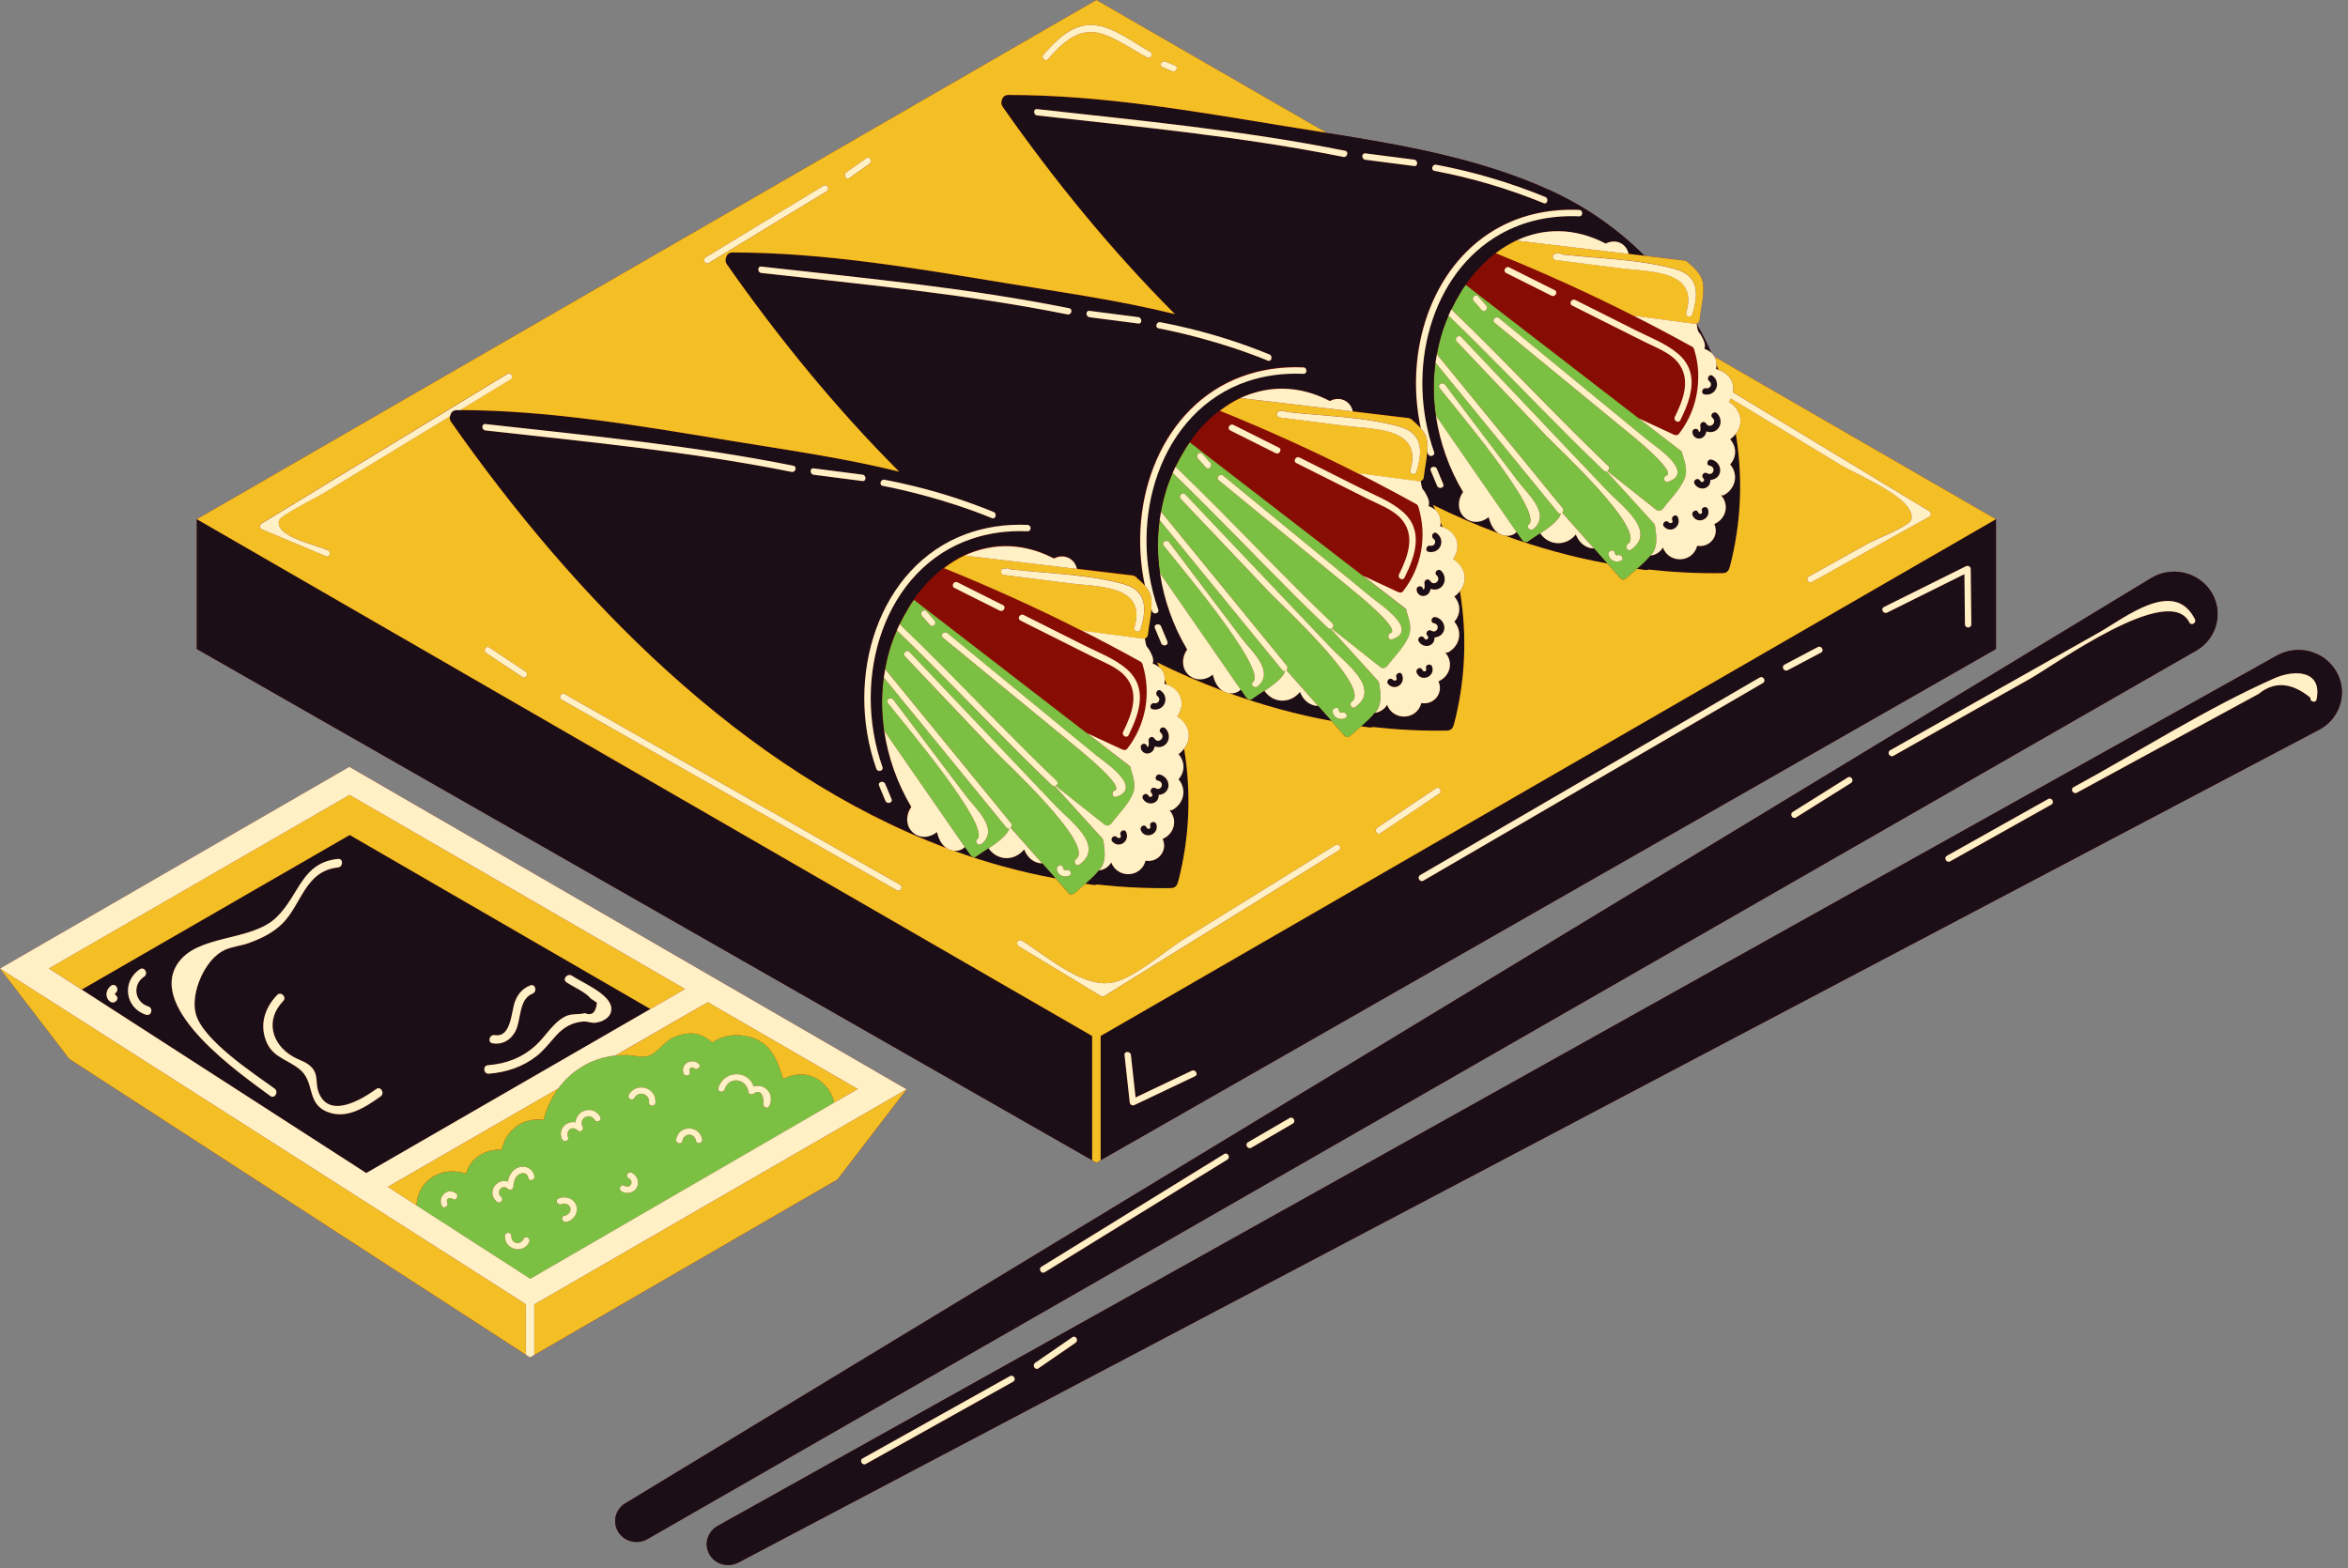 <?xml version="1.0" encoding="UTF-8"?><svg xmlns="http://www.w3.org/2000/svg" xmlns:xlink="http://www.w3.org/1999/xlink" height="329.8" preserveAspectRatio="xMidYMid meet" version="1.0" viewBox="0.0 0.0 493.7 329.8" width="493.7" zoomAndPan="magnify"><rect x="0.0" y="0.0" width="493.7" height="329.8" fill="#808080" stroke="none"/><g id="change1_1"><path d="M461.77,136.85L136.13,323.71c-2.14,1.23-4.9,0.53-6.16-1.56c-1.24-2.06-0.56-4.71,1.51-5.96l320.84-194.61 c4.29-2.6,9.92-1.32,12.59,2.87c2.66,4.19,1.34,9.69-2.95,12.29C461.91,136.77,461.82,136.82,461.77,136.85z M491.22,141.2 c-2.5-4.28-8.09-5.77-12.47-3.32L150.87,320.96c-2.11,1.18-2.89,3.8-1.73,5.91c1.18,2.14,3.91,2.93,6.1,1.78l332.38-175.16 c0.05-0.03,0.14-0.08,0.2-0.11C492.2,150.94,493.72,145.48,491.22,141.2z M190.65,229.11L73.46,161.27L0,203.71l14.57,19.02 l95.99,62.21l0.89,0.58l0.89-0.52l63.73-36.91L190.65,229.11z M230.53,244.53l0.89-0.51L419.68,136.5l0-27.3l-59.15-34.15 c-0.17-0.32-0.41-0.61-0.7-0.86c-0.93-2.07-1.96-4.09-3.09-6.05c-0.01-0.03-0.01-0.06-0.02-0.09c0.32-0.11,0.6-0.38,0.64-0.78 c0.26-2.43,1.05-5.34,0.69-7.78c-0.28-1.9-1.93-3.23-3.28-4.44c-0.15-0.13-0.31-0.19-0.47-0.21c-0.05-0.01-0.09-0.04-0.15-0.05 c-2.79-0.33-5.58-0.66-8.37-1c-5.59-5.59-12.21-10.27-19.7-13.69c-14.89-6.79-31.03-9.57-47.09-12.14L230.53,0L41.39,109.2v27.3 l188.25,107.52L230.53,244.53z" fill="#870D04"/></g><g id="change2_1"><path d="M237.44,161.09c-2.96-2.29-5.93-4.57-8.89-6.86c-11.17-8.62-22.35-17.24-33.52-25.86 c-0.95-0.73-1.9-1.47-2.85-2.2c-0.22,0.31-0.45,0.61-0.66,0.94c-0.16,0.24-0.29,0.49-0.44,0.74c-0.7,1.13-1.33,2.29-1.9,3.47 c3.05,2.92,6.05,5.9,9.03,8.89c7.97,8.04,15.78,16.24,23.97,24.05c0.38,0.37,0.17,0.86-0.19,1.06c3.43,2.72,6.86,5.43,10.28,8.15 c0.01,0.01,0.02,0.01,0.03,0.01c0.09,0.07,0.18,0.11,0.27,0.14c0.02,0.01,0.04,0.02,0.06,0.02c0.11,0.03,0.21,0.03,0.31,0.02 c0.02,0,0.03-0.01,0.05-0.01c0.18-0.03,0.34-0.11,0.48-0.23c0.03-0.03,0.06-0.04,0.09-0.07c0.03-0.03,0.07-0.04,0.09-0.07 c1.47-1.95,3.6-4.02,4.55-6.27c0.73-1.72,0.08-3.61-0.45-5.31C237.75,161.5,237.68,161.28,237.44,161.09z M195.54,131.45 c-0.56-0.63-1.12-1.27-1.69-1.9c-0.57-0.64,0.37-1.6,0.95-0.95c0.56,0.63,1.12,1.27,1.69,1.9 C197.06,131.15,196.12,132.1,195.54,131.45z M234.73,167.59c-0.82,0.28-1.17-1.02-0.36-1.29c2.35-0.8-7.49-8.67-8.22-9.27 c-2.98-2.44-5.95-4.89-8.93-7.33c-0.7-0.57-1.39-1.14-2.09-1.71c-5.63-4.62-11.26-9.24-16.89-13.86c-0.67-0.55,0.29-1.49,0.95-0.95 c6.93,5.69,13.87,11.39,20.8,17.08c3.48,2.86,6.97,5.72,10.45,8.58C232.14,160.22,240.5,165.62,234.73,167.59z M231.99,176.85 c-0.02-0.17-0.07-0.33-0.21-0.49c-3.33-3.66-6.66-7.32-9.98-10.98c-0.19,0.04-0.4,0.01-0.58-0.17c-9.02-8.61-17.57-17.67-26.4-26.47 c-2.06-2.06-4.14-4.11-6.24-6.13c-0.41,0.96-0.8,1.92-1.13,2.9c-0.57,1.71-1,3.46-1.32,5.22c8.81,10.78,17.61,21.56,26.42,32.34 c0.27,0.33,0.17,0.74-0.07,0.98c2.22,2.51,4.44,5.02,6.67,7.53c0.94,1.06,1.87,2.11,2.81,3.17c0.92,1.04,1.84,2.08,2.76,3.12 c0.34,0.39,0.78,0.32,1.09,0.07c0.05-0.03,0.1-0.03,0.14-0.07c0.7-0.65,1.5-1.31,2.28-1.99c1.02-0.88,2.04-1.8,2.83-2.8 c0.16-0.2,0.34-0.38,0.48-0.59c1.09-1.63,0.72-3.7,0.49-5.53C232.03,176.93,232,176.9,231.99,176.85z M209.15,157.96 c-6.29-6.62-12.57-13.25-18.86-19.87c-0.42-0.45-0.06-1.05,0.4-1.13c0.18-0.04,0.38,0.01,0.55,0.19c0.03,0.03,0.06,0.06,0.09,0.1 c10.22,10.77,20.44,21.54,30.66,32.3c2.91,3.06,10.48,8.41,4.95,12.33c-0.71,0.5-1.38-0.66-0.68-1.16 C230.4,177.77,211.33,160.25,209.15,157.96z M224.83,184.17c-1.08,0.46-2.43-0.06-2.6-1.32c-0.04-0.32,0.11-0.57,0.33-0.71 c0.36-0.24,0.89-0.18,0.97,0.35c0.01,0.08,0.04,0.17,0.08,0.26c0.1,0.21,0.29,0.37,0.55,0.26c0.08-0.04,0.17-0.05,0.25-0.05 c0.08,0,0.15,0.01,0.23,0.03C225.16,183.15,225.45,183.91,224.83,184.17z M211.6,174.04c-8.59-10.51-17.17-21.02-25.76-31.53 c-0.5,3.7-0.47,7.47,0.07,11.18c5.65,8.16,11.31,16.32,16.95,24.48c0.39,0.57,0.79,1.13,1.18,1.7c0.07,0.1,0.15,0.16,0.23,0.22 c0.27,0.23,0.65,0.33,0.96,0.11c0.8-0.58,1.72-1.17,2.64-1.77c1.42-0.94,2.84-1.93,3.79-3.15c0.26-0.33,0.43-0.69,0.57-1.06 C212.03,174.3,211.79,174.27,211.6,174.04z M186.69,147.85c-0.52-0.69,0.64-1.36,1.16-0.68c5.1,6.76,10.21,13.52,15.31,20.28 c2.01,2.66,6.99,6.94,3.27,10.04c-0.66,0.55-1.61-0.4-0.95-0.95C208.65,173.89,188.9,150.78,186.69,147.85z M295.44,127.97 c-2.96-2.29-5.93-4.57-8.89-6.86c-11.17-8.62-22.35-17.24-33.52-25.86c-0.95-0.73-1.9-1.47-2.85-2.2c-0.22,0.31-0.45,0.61-0.66,0.94 c-0.16,0.24-0.29,0.49-0.44,0.74c-0.7,1.13-1.33,2.29-1.9,3.47c3.05,2.92,6.05,5.9,9.03,8.89c7.97,8.04,15.78,16.24,23.97,24.05 c0.38,0.37,0.17,0.86-0.19,1.06c3.43,2.72,6.86,5.43,10.28,8.15c0.01,0.01,0.02,0.01,0.03,0.01c0.09,0.07,0.18,0.11,0.27,0.14 c0.02,0.01,0.04,0.02,0.06,0.02c0.11,0.03,0.21,0.03,0.31,0.02c0.02,0,0.03-0.01,0.05-0.01c0.18-0.03,0.34-0.11,0.48-0.23 c0.03-0.03,0.06-0.04,0.09-0.07c0.03-0.03,0.07-0.04,0.09-0.07c1.47-1.95,3.6-4.02,4.55-6.28c0.73-1.72,0.08-3.61-0.45-5.31 C295.76,128.37,295.68,128.15,295.44,127.97z M253.54,98.33c-0.56-0.63-1.12-1.27-1.69-1.9c-0.57-0.64,0.37-1.6,0.95-0.95 c0.56,0.63,1.12,1.27,1.69,1.9C255.06,98.02,254.12,98.97,253.54,98.33z M292.73,134.47c-0.82,0.28-1.17-1.02-0.36-1.29 c2.35-0.8-7.49-8.67-8.22-9.27c-2.98-2.44-5.95-4.89-8.93-7.33c-0.7-0.57-1.39-1.14-2.09-1.72c-5.63-4.62-11.26-9.24-16.89-13.86 c-0.67-0.55,0.29-1.49,0.95-0.95c6.93,5.69,13.87,11.39,20.8,17.08c3.48,2.86,6.97,5.72,10.45,8.58 C290.14,127.1,298.5,132.5,292.73,134.47z M289.99,143.73c-0.02-0.17-0.07-0.33-0.21-0.49c-3.33-3.66-6.66-7.32-9.98-10.98 c-0.19,0.04-0.4,0.01-0.58-0.17c-9.02-8.61-17.57-17.67-26.4-26.47c-2.06-2.06-4.14-4.11-6.24-6.13c-0.41,0.96-0.8,1.92-1.13,2.9 c-0.57,1.71-1,3.46-1.32,5.22c8.81,10.78,17.61,21.56,26.42,32.34c0.27,0.33,0.17,0.74-0.07,0.98c2.22,2.51,4.44,5.02,6.67,7.53 c0.94,1.06,1.87,2.11,2.81,3.17c0.92,1.04,1.84,2.08,2.76,3.12c0.34,0.39,0.78,0.32,1.09,0.07c0.05-0.03,0.1-0.03,0.14-0.07 c0.7-0.65,1.5-1.31,2.28-1.99c1.02-0.88,2.04-1.8,2.83-2.8c0.16-0.2,0.34-0.38,0.48-0.59c1.09-1.63,0.72-3.7,0.49-5.53 C290.03,143.81,290.01,143.77,289.99,143.73z M267.15,124.83c-6.29-6.63-12.57-13.25-18.86-19.87c-0.42-0.45-0.06-1.05,0.4-1.13 c0.18-0.04,0.38,0.01,0.55,0.19c0.03,0.03,0.06,0.06,0.09,0.1c10.22,10.77,20.44,21.54,30.66,32.3c2.91,3.06,10.48,8.41,4.95,12.33 c-0.71,0.5-1.38-0.66-0.68-1.16C288.4,144.65,269.33,127.13,267.15,124.83z M282.83,151.05c-1.08,0.46-2.43-0.06-2.6-1.32 c-0.04-0.32,0.11-0.57,0.33-0.71c0.36-0.24,0.89-0.18,0.97,0.35c0.01,0.08,0.04,0.17,0.08,0.26c0.1,0.21,0.29,0.37,0.55,0.26 c0.08-0.04,0.17-0.05,0.25-0.05c0.08,0,0.15,0.01,0.23,0.03C283.16,150.02,283.45,150.78,282.83,151.05z M269.6,140.92 c-8.59-10.51-17.17-21.02-25.76-31.53c-0.5,3.7-0.47,7.47,0.07,11.18c5.65,8.16,11.31,16.32,16.95,24.48 c0.39,0.57,0.79,1.13,1.18,1.7c0.07,0.1,0.15,0.16,0.23,0.22c0.27,0.23,0.65,0.33,0.96,0.11c0.8-0.58,1.72-1.17,2.64-1.77 c1.42-0.94,2.84-1.93,3.79-3.15c0.26-0.33,0.43-0.69,0.57-1.06C270.03,141.18,269.79,141.15,269.6,140.92z M244.69,114.72 c-0.52-0.69,0.64-1.36,1.16-0.68c5.1,6.76,10.21,13.52,15.31,20.28c2.01,2.66,6.99,6.94,3.27,10.04c-0.66,0.55-1.61-0.4-0.95-0.95 C266.65,140.77,246.9,117.66,244.69,114.72z M327.6,107.79c-8.59-10.51-17.17-21.02-25.76-31.53c-0.5,3.7-0.47,7.47,0.07,11.18 c5.65,8.16,11.31,16.32,16.95,24.48c0.39,0.57,0.79,1.13,1.18,1.7c0.07,0.1,0.15,0.16,0.23,0.22c0.27,0.23,0.65,0.33,0.96,0.11 c0.8-0.58,1.72-1.17,2.64-1.77c1.42-0.94,2.84-1.93,3.79-3.15c0.26-0.33,0.43-0.69,0.57-1.06 C328.03,108.06,327.79,108.03,327.6,107.79z M302.69,81.6c-0.52-0.69,0.64-1.36,1.16-0.68c5.1,6.76,10.21,13.52,15.31,20.28 c2.01,2.66,6.99,6.94,3.27,10.04c-0.66,0.55-1.61-0.4-0.95-0.95C324.65,107.64,304.91,84.53,302.69,81.6z M348,110.6 c-0.02-0.17-0.07-0.33-0.21-0.49c-3.33-3.66-6.66-7.32-9.98-10.98c-0.19,0.04-0.4,0.01-0.58-0.17c-9.02-8.61-17.57-17.67-26.4-26.47 c-2.06-2.06-4.14-4.11-6.24-6.12c-0.41,0.96-0.8,1.92-1.13,2.9c-0.57,1.71-1,3.46-1.33,5.22c8.81,10.78,17.61,21.56,26.42,32.34 c0.27,0.33,0.17,0.74-0.07,0.98c2.22,2.51,4.44,5.02,6.67,7.53c0.94,1.06,1.87,2.11,2.81,3.17c0.92,1.04,1.84,2.08,2.76,3.12 c0.34,0.39,0.78,0.32,1.09,0.07c0.05-0.03,0.1-0.03,0.14-0.07c0.7-0.65,1.5-1.31,2.28-1.99c1.02-0.88,2.04-1.8,2.83-2.8 c0.16-0.2,0.34-0.38,0.48-0.59c1.09-1.63,0.72-3.7,0.49-5.53C348.03,110.68,348.01,110.65,348,110.6z M325.16,91.71 c-6.29-6.63-12.57-13.25-18.86-19.87c-0.42-0.45-0.06-1.05,0.4-1.13c0.18-0.04,0.38,0.01,0.55,0.19c0.03,0.03,0.06,0.06,0.09,0.1 c10.22,10.77,20.44,21.54,30.66,32.3c2.91,3.06,10.48,8.41,4.95,12.33c-0.71,0.5-1.38-0.66-0.68-1.16 C346.4,111.52,327.33,94,325.16,91.71z M340.83,117.93c-1.08,0.46-2.43-0.06-2.6-1.32c-0.04-0.32,0.11-0.57,0.33-0.71 c0.36-0.24,0.89-0.18,0.97,0.35c0.01,0.08,0.04,0.17,0.08,0.25c0.1,0.21,0.29,0.37,0.55,0.26c0.08-0.04,0.17-0.05,0.25-0.05 c0.08,0,0.15,0.01,0.23,0.03C341.16,116.9,341.46,117.66,340.83,117.93z M353.74,95.46c0.02-0.21-0.06-0.43-0.3-0.62 c-2.96-2.29-5.93-4.57-8.89-6.86c-11.17-8.62-22.35-17.24-33.52-25.86c-0.95-0.73-1.9-1.47-2.85-2.2c-0.22,0.31-0.45,0.61-0.66,0.94 c-0.16,0.24-0.29,0.49-0.44,0.74c-0.7,1.13-1.33,2.29-1.9,3.47c3.05,2.92,6.05,5.9,9.03,8.89c7.97,8.04,15.78,16.24,23.97,24.05 c0.38,0.37,0.17,0.86-0.19,1.06c3.43,2.72,6.86,5.43,10.28,8.15c0.01,0.01,0.02,0.01,0.03,0.01c0.09,0.07,0.18,0.11,0.27,0.14 c0.02,0.01,0.04,0.02,0.06,0.02c0.11,0.03,0.21,0.03,0.31,0.02c0.02,0,0.03-0.01,0.05-0.01c0.18-0.03,0.34-0.11,0.48-0.23 c0.03-0.03,0.06-0.04,0.09-0.07c0.03-0.03,0.07-0.04,0.09-0.07c1.47-1.95,3.6-4.02,4.55-6.27 C354.92,99.05,354.27,97.16,353.74,95.46z M311.55,65.2c-0.56-0.63-1.12-1.27-1.69-1.9c-0.57-0.64,0.38-1.6,0.95-0.95 c0.56,0.63,1.12,1.27,1.69,1.9C313.07,64.9,312.12,65.85,311.55,65.2z M350.73,101.35c-0.82,0.28-1.17-1.02-0.36-1.29 c2.35-0.8-7.49-8.67-8.22-9.27c-2.98-2.44-5.95-4.89-8.93-7.33c-0.7-0.57-1.39-1.14-2.09-1.72c-5.63-4.62-11.26-9.24-16.89-13.86 c-0.67-0.55,0.29-1.49,0.95-0.95c6.93,5.69,13.87,11.39,20.8,17.08c3.48,2.86,6.97,5.72,10.45,8.58 C348.14,93.97,356.5,99.38,350.73,101.35z M164.67,226.93c-1.19-3.96-2.58-7.63-6.99-8.84c-2.88-0.79-5.68-0.36-7.93,1.15 c-0.31-0.29-0.63-0.54-0.95-0.76c-1.01-0.69-2.06-1.06-3.18-1.12c-1.15-0.07-2.37,0.16-3.69,0.68c-2.19,0.86-3.31,2.99-5.2,3.89 c-1.48,0.69-3.38,0-5.05-0.03c-0.78-0.01-1.53,0.03-2.28,0.11l0,0c-1.76,0.19-3.41,0.64-4.94,1.29c-0.12,0.05-0.25,0.09-0.36,0.14 c-0.81,0.37-1.56,0.81-2.29,1.3c-1.72,1.14-3.22,2.55-4.44,4.22v0c-1.42,1.94-2.46,4.18-3.07,6.61c-4.12-0.63-7.86,1.91-8.83,6.26 c-3.65-0.18-6.58,1.9-7.51,5.04c-2.83-1-6.09-0.49-8.28,1.72c-1.34,1.35-2.01,3.12-2.11,4.93c0,0.01,0,0.01,0,0.02c0,0,0,0,0,0.01 l1.8,1.16l22.13,14.27l0.02-0.01l0.01,0.01l11.17-6.49l51.57-29.89l1.1-0.64c0.03-0.13,0.03-0.27-0.02-0.43 C173.77,226.62,169.02,224.62,164.67,226.93z M95.2,252.17c-0.59-0.45-1.54-0.08-1.16,0.75c0.36,0.78-0.8,1.46-1.16,0.68 c-0.87-1.92,1.19-3.95,3-2.59C96.56,251.53,95.89,252.69,95.2,252.17z M111.27,261.25c-1.28,2.64-5.22,1.6-5.1-1.31 c0.04-0.86,1.38-0.86,1.34,0c-0.07,1.63,1.9,2.05,2.6,0.63C110.48,259.79,111.64,260.47,111.27,261.25z M111.08,247.73 c-0.24-1.27-1.64-1.22-2.38-0.38c-0.54,0.61-0.68,1.44-0.75,2.22c-0.05,0.59-0.69,0.87-1.15,0.47c-1.3-1.13-2.6,0.73-1.41,1.76 c0.65,0.57-0.3,1.51-0.95,0.95c-2.26-1.96,0.01-5,2.32-4.24c0.28-1.3,0.94-2.53,2.29-2.99c1.46-0.5,3.03,0.31,3.31,1.85 C112.53,248.22,111.24,248.58,111.08,247.73z M119.03,257c-0.85,0.13-1.21-1.16-0.36-1.29c0.77-0.12,1.5-0.87,1.23-1.7 c-0.23-0.72-1.18-1.05-1.84-0.75c-0.78,0.36-1.46-0.79-0.68-1.16c1.37-0.64,3.15-0.13,3.73,1.35 C121.73,254.97,120.62,256.74,119.03,257z M125.04,235.55c-1.04-1.67-3.42-0.35-2.53,1.4c0.34,0.67-0.5,1.37-1.05,0.81 c-1.14-1.14-2.57,0.08-2.03,1.43c0.32,0.8-0.98,1.15-1.29,0.36c-0.86-2.15,1.04-3.86,2.87-3.49c0.14-2.43,3.56-3.8,5.19-1.18 C126.66,235.61,125.5,236.28,125.04,235.55z M133.89,249.8c-0.65,1.13-2.17,1.4-3.24,0.74c-0.73-0.45-0.06-1.61,0.68-1.16 c1.18,0.73,2.11-0.95,0.86-1.58c-0.77-0.39-0.09-1.55,0.68-1.16C133.98,247.21,134.53,248.68,133.89,249.8z M136.48,231.92 c0.13-1.84-2.15-2.63-3.09-0.99c-0.43,0.75-1.59,0.07-1.16-0.68c1.58-2.75,5.82-1.54,5.59,1.67 C137.76,232.77,136.42,232.78,136.48,231.92z M146.9,223.72c0.67,0.55-0.29,1.5-0.95,0.95c-0.62-0.51-1.14,0.16-0.94,0.74 c0.28,0.82-1.02,1.17-1.29,0.36C143.04,223.75,145.36,222.44,146.9,223.72z M146.35,239.95c-0.34-1.74-2.58-1.69-2.88,0.04 c-0.15,0.85-1.44,0.49-1.29-0.36c0.52-3.03,4.89-3.05,5.47-0.04C147.81,240.44,146.51,240.8,146.35,239.95z M161.72,232.66 c-0.39,0.77-1.55,0.09-1.16-0.68c-0.13-2.17-0.87-2.8-2.21-1.89c-0.33,0.22-0.92,0.02-0.99-0.4c-0.42-2.86-4.09-3.43-5.03-0.53 c-0.26,0.82-1.56,0.47-1.29-0.36c1.21-3.76,6.27-3.78,7.43-0.25C160.85,227.75,162.97,230.2,161.72,232.66z" fill="#7BC043"/></g><g id="change3_1"><path d="M235.62,175.66c-0.36-0.78,0.8-1.46,1.16-0.68c0.87,1.89-1.4,3.6-2.89,2.04c-0.6-0.63,0.35-1.58,0.95-0.95 C235.21,176.46,235.88,176.23,235.62,175.66z M239.88,174.65c0.92,2.03,3.93,0.82,3.26-1.3c-0.26-0.82-1.55-0.47-1.29,0.36 c0.21,0.68-0.54,0.85-0.81,0.26C240.68,173.19,239.52,173.87,239.88,174.65z M241.2,157.08c0.02-0.86-1.32-0.86-1.34,0 c-0.02,1,0.99,1.7,1.93,1.3c0.64-0.27,0.92-0.8,1.02-1.4c0.72,0.27,1.54,0.21,2.19-0.33c1.07-0.88,1-2.59,0-3.49 c-0.64-0.57-1.59,0.37-0.95,0.95c1.12,1-0.53,2.46-1.32,1.21c-0.43-0.68-1.33-0.21-1.23,0.52c0.06,0.31,0.07,0.62,0.02,0.93 C241.51,156.97,241.4,157.07,241.2,157.08z M242.73,147.9c-0.84-0.17-1.2,1.13-0.36,1.29c2.43,0.48,3.68-2.46,1.71-3.92 c-0.7-0.51-1.37,0.65-0.68,1.16C244.16,146.99,243.62,148.08,242.73,147.9z M241.45,167.32c-0.41-0.76-1.57-0.08-1.16,0.68 c0.5,0.92,1.73,1.32,2.64,0.71c0.53-0.36,0.73-0.93,0.71-1.51c0.79-0.06,1.54-0.45,1.89-1.23c0.58-1.29-0.35-2.81-1.69-3.07 c-0.84-0.16-1.21,1.13-0.36,1.29c1.51,0.29,0.72,2.32-0.54,1.57c-0.65-0.39-1.36,0.52-0.81,1.05 C242.68,167.37,241.84,168.04,241.45,167.32z M297.88,141.53c0.92,2.03,3.93,0.82,3.26-1.3c-0.26-0.82-1.55-0.47-1.29,0.36 c0.21,0.68-0.54,0.85-0.81,0.26C298.68,140.06,297.52,140.74,297.88,141.53z M299.2,123.95c0.02-0.86-1.32-0.86-1.34,0 c-0.02,1,0.99,1.7,1.93,1.3c0.64-0.27,0.92-0.8,1.02-1.4c0.72,0.27,1.54,0.21,2.19-0.33c1.07-0.88,1-2.59,0-3.49 c-0.64-0.57-1.59,0.37-0.95,0.95c1.12,1-0.53,2.46-1.32,1.21c-0.43-0.68-1.33-0.21-1.23,0.52c0.06,0.31,0.07,0.62,0.02,0.93 C299.51,123.85,299.4,123.95,299.2,123.95z M300.73,114.78c-0.84-0.17-1.2,1.13-0.36,1.29c2.43,0.48,3.68-2.46,1.71-3.92 c-0.7-0.51-1.37,0.65-0.68,1.16C302.17,113.87,301.62,114.95,300.73,114.78z M299.45,134.2c-0.41-0.76-1.57-0.08-1.16,0.68 c0.5,0.92,1.73,1.32,2.64,0.71c0.53-0.36,0.73-0.93,0.71-1.51c0.79-0.06,1.54-0.45,1.89-1.23c0.58-1.29-0.35-2.81-1.69-3.07 c-0.84-0.16-1.21,1.13-0.36,1.29c1.51,0.29,0.72,2.32-0.54,1.57c-0.65-0.39-1.36,0.52-0.81,1.05 C300.68,134.25,299.84,134.92,299.45,134.2z M292.84,142.95c-0.6-0.63-1.54,0.32-0.95,0.95c1.49,1.57,3.76-0.15,2.89-2.04 c-0.36-0.78-1.52-0.1-1.16,0.68C293.88,143.11,293.21,143.33,292.84,142.95z M231.06,183.1c-0.8,1-1.81,1.92-2.83,2.8 c0.58,0.08,1.16,0.18,1.74,0.24c0.28,0.03,0.52-0.01,0.74-0.09c5.11,0.56,10.29,0.84,15.56,0.75c0.82-0.01,1.26-0.53,1.38-1.15 c0.02-0.05,0.05-0.08,0.07-0.14c2.45-9.36,2.78-18.89,1.27-28.02c-0.33,0.41-0.7,0.79-1.2,1.13c1.4,1.6,1.41,3.71,0.01,5.3 c1.74,2.01,1.22,4.98-1.2,6.39c-0.27,0.16-0.52,0.14-0.74,0.05c1.88,2.14,1.02,5.06-1.4,6.1c1.12,2.43-0.92,5.03-3.59,4.57 c-0.96,3.65-5.92,3.79-7.21,0.38C233.07,182.39,232.1,182.98,231.06,183.1z M244.91,142.97c0,0.28-0.02,0.57-0.07,0.88 c0.18,0.04,0.33,0.12,0.49,0.17C245.19,143.67,245.05,143.32,244.91,142.97z M94.85,88.74c-0.29-0.41-0.32-0.82-0.23-1.19 c0.02-0.07,0.03-0.14,0.06-0.2c0.13-0.6,0.57-1.1,1.37-1.1c0.23,0,0.45,0.01,0.68,0.01c19.17,0.08,38.24,3.38,57.1,6.49 c11.75,1.93,23.67,3.59,35.24,6.47c-13.6-13.61-25.73-28.62-36.23-43.61c-0.34-0.49-0.34-0.97-0.17-1.39c0.13-0.6,0.57-1.1,1.37-1.1 c19.4,0,38.7,3.36,57.78,6.5c11.75,1.93,23.67,3.59,35.24,6.47c-13.6-13.61-25.73-28.62-36.23-43.61c-0.34-0.49-0.34-0.97-0.17-1.39 c0.13-0.6,0.57-1.1,1.37-1.1c19.4,0,38.7,3.36,57.78,6.5c3.04,0.5,6.1,0.98,9.16,1.47c16.07,2.57,32.21,5.35,47.09,12.14 c7.49,3.42,14.11,8.1,19.7,13.69c-1.12-0.13-2.24-0.27-3.35-0.4c-0.39-2.03-2.56-3.34-4.82-2.18c-6.57-3.43-13.1-3.31-18.8-0.63 c-0.11,0.05-0.22,0.12-0.33,0.18c-1.38,0.68-2.72,1.51-3.99,2.48c-2.34,1.78-4.47,4.03-6.32,6.66c-0.22,0.31-0.45,0.61-0.66,0.94 c-0.16,0.24-0.29,0.49-0.44,0.74c-0.7,1.13-1.33,2.29-1.9,3.47c-0.21,0.43-0.4,0.87-0.59,1.3c-0.41,0.96-0.8,1.92-1.13,2.9 c-0.57,1.71-1,3.46-1.33,5.22c-0.11,0.59-0.21,1.17-0.29,1.76c-0.5,3.7-0.47,7.47,0.07,11.18c0.82,5.61,2.76,11.1,5.71,16.05 c-1.22,1.68-1.26,4.17,0.55,5.55c1.53,1.16,3.48,0.83,4.83-0.28c0.34,1.37,0.93,2.69,2.07,3.4c-4.67-1.75-9.26-3.74-13.75-5.96 c0.17,0.36,0.33,0.74,0.5,1.1c-0.38-0.34-0.86-0.62-1.45-0.83c0.08-0.23,0.1-0.45,0.1-0.68c0-0.37-0.11-0.78-0.38-1.35 c-1-2.14-0.97-0.76-1.34-3.08c-0.01-0.04-0.01-0.07-0.02-0.11c-0.01-0.03-0.01-0.06-0.02-0.09c0.32-0.11,0.6-0.38,0.64-0.78 c0.18-1.68,0.61-3.6,0.74-5.43c0.05,0.16,0.1,0.32,0.15,0.48c0.29,0.81,1.58,0.46,1.29-0.36c-6.09-17.2-0.75-37.72,14.1-45.94 c4.58-2.54,10.06-3.92,16.4-3.65c0.86,0.04,0.86-1.31,0-1.34c-6.9-0.29-12.85,1.3-17.76,4.2c-13.34,7.89-19.04,25.5-15.54,41.72 c-0.6-0.69-1.32-1.3-1.97-1.89c-0.15-0.13-0.31-0.19-0.47-0.21c-0.05-0.01-0.09-0.04-0.15-0.05c-2.79-0.33-5.58-0.66-8.37-1 c-1.12-0.13-2.24-0.27-3.35-0.4c-0.39-2.03-2.56-3.34-4.82-2.18c-5.06-2.64-10.09-3.16-14.74-2.04c-1.39,0.33-2.75,0.8-4.06,1.41 c-1.51,0.71-2.94,1.61-4.32,2.66c-2.34,1.78-4.47,4.03-6.32,6.66c-0.22,0.31-0.45,0.61-0.66,0.94c-0.16,0.24-0.29,0.49-0.44,0.74 c-0.7,1.13-1.33,2.29-1.9,3.47c-0.21,0.43-0.4,0.87-0.59,1.3c-0.41,0.96-0.8,1.92-1.13,2.9c-0.57,1.71-1,3.46-1.32,5.22 c-0.11,0.59-0.21,1.17-0.29,1.76c-0.5,3.7-0.47,7.47,0.07,11.18c0.82,5.61,2.76,11.1,5.71,16.05c-1.22,1.68-1.26,4.17,0.55,5.55 c1.53,1.16,3.48,0.83,4.83-0.28c0.34,1.37,0.93,2.69,2.07,3.4c-4.67-1.75-9.26-3.74-13.75-5.96c0.17,0.36,0.33,0.74,0.5,1.1 c-0.38-0.34-0.86-0.62-1.45-0.83c0.08-0.23,0.1-0.45,0.1-0.68c0-0.37-0.11-0.78-0.38-1.35c-1-2.14-0.97-0.76-1.34-3.08 c-0.01-0.04-0.01-0.07-0.02-0.11c-0.01-0.03-0.01-0.06-0.02-0.09c0.32-0.11,0.6-0.38,0.64-0.78c0.18-1.68,0.61-3.6,0.74-5.43 c0.05,0.16,0.1,0.32,0.15,0.47c0.29,0.81,1.58,0.46,1.29-0.36c-6.69-18.9,0.41-41.83,18.79-48.01c3.5-1.18,7.41-1.76,11.71-1.58 c0.86,0.04,0.86-1.31,0-1.34c-4.76-0.2-9.06,0.51-12.88,1.91c-16.79,6.15-24.32,25.94-20.42,44.01c-0.6-0.69-1.32-1.3-1.97-1.89 c-0.15-0.13-0.31-0.19-0.47-0.21c-0.05-0.01-0.09-0.04-0.15-0.05c-2.79-0.33-5.58-0.66-8.37-1c-1.12-0.13-2.24-0.27-3.35-0.4 c-0.39-2.03-2.56-3.34-4.82-2.18c-5.06-2.64-10.09-3.16-14.74-2.04c-1.39,0.33-2.75,0.8-4.06,1.41c-1.51,0.71-2.94,1.61-4.32,2.66 c-2.34,1.78-4.47,4.03-6.32,6.66c-0.22,0.31-0.45,0.61-0.66,0.94c-0.16,0.24-0.29,0.49-0.44,0.74c-0.7,1.13-1.33,2.29-1.9,3.47 c-0.21,0.43-0.4,0.87-0.59,1.3c-0.41,0.96-0.8,1.92-1.13,2.9c-0.57,1.71-1,3.46-1.32,5.22c-0.11,0.59-0.21,1.17-0.29,1.76 c-0.5,3.7-0.47,7.47,0.07,11.18c0.82,5.61,2.76,11.1,5.71,16.05c-1.22,1.68-1.26,4.17,0.55,5.55c1.53,1.16,3.48,0.83,4.83-0.28 c0.34,1.37,0.93,2.69,2.07,3.4C156.12,162.34,120.59,125.49,94.85,88.74z M242.84,132.11c0.44,1.06,0.89,2.12,1.33,3.19 c0.33,0.79,1.63,0.44,1.29-0.36c-0.44-1.06-0.89-2.12-1.33-3.19C243.81,130.97,242.51,131.32,242.84,132.11z M300.84,98.99 c0.44,1.06,0.89,2.12,1.33,3.19c0.33,0.79,1.63,0.44,1.29-0.36c-0.44-1.06-0.89-2.12-1.33-3.19 C301.81,97.85,300.51,98.19,300.84,98.99z M184.84,165.24c0.44,1.06,0.89,2.12,1.33,3.19c0.33,0.79,1.63,0.44,1.29-0.36 c-0.44-1.06-0.89-2.12-1.33-3.19C185.8,164.1,184.51,164.44,184.84,165.24z M216.05,110.4c-4.76-0.2-9.06,0.51-12.88,1.91 c-18.47,6.77-25.75,30.05-18.91,49.38c0.29,0.81,1.58,0.46,1.29-0.36c-6.69-18.9,0.41-41.83,18.79-48.01 c3.5-1.18,7.41-1.76,11.71-1.58C216.91,111.78,216.91,110.44,216.05,110.4z M301.63,35.94c7.88,1.49,15.5,3.74,22.93,6.78 c0.8,0.33,1.15-0.97,0.36-1.29c-7.43-3.04-15.04-5.29-22.93-6.78C301.14,34.49,300.78,35.78,301.63,35.94z M286.64,32.39 c-0.35,0.32-0.19,1.13,0.45,1.21c0.7,0.09,1.41,0.18,2.11,0.27c2.71,0.35,5.43,0.7,8.14,1.05c0.85,0.11,0.85-1.23,0-1.34 c-3.42-0.44-6.84-0.88-10.25-1.32C286.89,32.23,286.74,32.29,286.64,32.39z M282.45,33c0.84,0.17,1.2-1.12,0.36-1.29 c-21.38-4.29-43.08-6.34-64.73-8.76c-0.86-0.1-0.85,1.25,0,1.34C239.61,26.7,261.19,28.73,282.45,33z M243.63,69.07 c2.88,0.54,5.72,1.23,8.53,1.98c4.88,1.3,9.68,2.88,14.39,4.8c0.8,0.33,1.15-0.97,0.36-1.29c-5.48-2.24-11.06-4.05-16.78-5.44 c-2.03-0.5-4.08-0.95-6.15-1.34C243.14,67.61,242.78,68.91,243.63,69.07z M229.09,66.73c3.42,0.44,6.84,0.88,10.25,1.32 c0.85,0.11,0.85-1.23,0-1.34c-3.42-0.44-6.84-0.88-10.25-1.32C228.24,65.27,228.24,66.62,229.09,66.73z M224.45,66.12 c0.84,0.17,1.2-1.12,0.36-1.29c-21.38-4.29-43.08-6.34-64.73-8.76c-0.86-0.1-0.85,1.25,0,1.34 C181.61,59.82,203.19,61.86,224.45,66.12z M185.63,102.19c2.88,0.54,5.72,1.23,8.53,1.98c4.88,1.3,9.68,2.88,14.39,4.8 c0.8,0.33,1.15-0.97,0.36-1.29c-5.48-2.24-11.06-4.05-16.78-5.44c-2.03-0.5-4.08-0.95-6.15-1.34 C185.14,100.74,184.78,102.03,185.63,102.19z M171.09,99.85c3.42,0.44,6.84,0.88,10.25,1.32c0.85,0.11,0.85-1.23,0-1.34 c-3.42-0.44-6.84-0.88-10.25-1.32C170.23,98.4,170.24,99.74,171.09,99.85z M102.08,90.53c21.53,2.41,43.11,4.45,64.37,8.72 c0.84,0.17,1.2-1.12,0.36-1.29c-21.38-4.29-43.08-6.34-64.73-8.76C101.22,89.09,101.23,90.43,102.08,90.53z M215.34,178.66 c-2.13,2.58-5.68,2.37-7.47-0.23c-0.92,0.6-1.84,1.19-2.64,1.77c-0.31,0.23-0.69,0.12-0.96-0.11c-0.08-0.06-0.16-0.12-0.23-0.22 c-0.39-0.57-0.79-1.13-1.18-1.7c-0.6,0.57-1.43,0.89-2.37,0.75c6.96,2.52,14.12,4.5,21.46,5.84c-0.94-1.06-1.87-2.11-2.81-3.17 C217.54,181.57,216.08,180.55,215.34,178.66z M359.14,107.11c-0.26-0.82-1.55-0.47-1.29,0.36c0.21,0.68-0.54,0.85-0.81,0.26 c-0.36-0.79-1.51-0.1-1.16,0.68C356.8,110.44,359.81,109.22,359.14,107.11z M357.79,92.13c0.64-0.27,0.92-0.8,1.02-1.4 c0.72,0.27,1.54,0.21,2.19-0.33c1.07-0.88,1-2.59,0-3.49c-0.64-0.57-1.59,0.37-0.95,0.95c1.12,1-0.53,2.46-1.32,1.21 c-0.43-0.68-1.33-0.21-1.23,0.52c0.06,0.31,0.07,0.62,0.02,0.93c-0.02,0.21-0.13,0.31-0.33,0.31c0.02-0.86-1.32-0.86-1.34,0 C355.84,91.83,356.85,92.53,357.79,92.13z M359.17,79.36c-0.1,0.28-0.06,0.61,0.23,0.83c0.39,0.29,0.43,0.72,0.26,1.04 c-0.16,0.3-0.51,0.51-0.93,0.43c-0.84-0.17-1.2,1.13-0.36,1.29c1.12,0.22,1.98-0.3,2.39-1.06c0.24-0.43,0.33-0.93,0.23-1.43 c-0.1-0.52-0.38-1.04-0.92-1.44C359.69,78.73,359.31,78.99,359.17,79.36z M357.45,101.08c-0.41-0.76-1.57-0.08-1.16,0.68 c0.5,0.92,1.73,1.32,2.64,0.71c0.53-0.36,0.73-0.93,0.71-1.51c0.79-0.06,1.54-0.45,1.89-1.23c0.58-1.29-0.35-2.81-1.69-3.07 c-0.84-0.16-1.21,1.13-0.36,1.29c1.51,0.29,0.72,2.32-0.54,1.57c-0.65-0.39-1.36,0.52-0.81,1.05 C358.68,101.12,357.84,101.79,357.45,101.08z M352.78,108.74c-0.36-0.78-1.52-0.1-1.16,0.68c0.26,0.57-0.41,0.8-0.78,0.41 c-0.6-0.63-1.54,0.32-0.95,0.95C351.38,112.34,353.65,110.63,352.78,108.74z M273.34,145.54c-2.13,2.58-5.68,2.37-7.47-0.23 c-0.92,0.6-1.84,1.19-2.64,1.77c-0.31,0.23-0.69,0.12-0.96-0.11c-0.08-0.06-0.16-0.12-0.23-0.22c-0.39-0.57-0.79-1.13-1.18-1.7 c-0.6,0.57-1.43,0.89-2.37,0.75c6.96,2.52,14.12,4.5,21.46,5.84c-0.94-1.06-1.87-2.11-2.81-3.17 C275.54,148.45,274.08,147.43,273.34,145.54z M289.06,149.97c-0.8,1-1.81,1.92-2.83,2.8c0.58,0.08,1.16,0.18,1.74,0.24 c0.28,0.03,0.52-0.01,0.74-0.09c5.11,0.56,10.29,0.84,15.56,0.75c0.82-0.01,1.26-0.53,1.38-1.15c0.02-0.05,0.05-0.09,0.07-0.14 c2.45-9.36,2.78-18.89,1.27-28.02c-0.33,0.41-0.7,0.79-1.2,1.13c1.4,1.6,1.41,3.71,0.01,5.3c1.74,2.01,1.22,4.98-1.2,6.39 c-0.27,0.16-0.52,0.14-0.74,0.05c1.88,2.14,1.02,5.06-1.4,6.1c1.12,2.43-0.92,5.03-3.59,4.57c-0.96,3.65-5.92,3.79-7.21,0.38 C291.07,149.27,290.1,149.86,289.06,149.97z M302.91,109.84c0,0.28-0.02,0.57-0.07,0.88c0.18,0.04,0.33,0.12,0.49,0.17 C303.19,110.54,303.05,110.19,302.91,109.84z M358.11,71.33c0.43,0.93,0.47,1.42,0.28,2.03c0.59,0.21,1.06,0.49,1.45,0.83 c-0.93-2.07-1.96-4.09-3.09-6.05c0.01,0.04,0.02,0.07,0.02,0.11C357.14,70.57,357.1,69.19,358.11,71.33z M344.23,119.65 c0.58,0.08,1.16,0.18,1.74,0.24c0.28,0.03,0.52-0.01,0.74-0.09c5.11,0.56,10.29,0.84,15.56,0.75c0.82-0.01,1.26-0.53,1.38-1.15 c0.02-0.05,0.05-0.09,0.07-0.14c2.45-9.36,2.78-18.89,1.27-28.02c-0.33,0.41-0.7,0.79-1.2,1.13c1.4,1.6,1.41,3.71,0.01,5.3 c1.74,2.01,1.22,4.98-1.2,6.39c-0.27,0.16-0.52,0.14-0.74,0.05c1.88,2.14,1.02,5.06-1.4,6.1c1.12,2.43-0.92,5.03-3.59,4.57 c-0.96,3.65-5.92,3.79-7.21,0.38c-0.59,0.98-1.56,1.56-2.6,1.68C346.27,117.85,345.26,118.77,344.23,119.65z M331.34,112.41 c-2.13,2.58-5.68,2.37-7.47-0.23c-0.92,0.6-1.84,1.19-2.64,1.77c-0.31,0.23-0.69,0.12-0.96-0.11c-0.08-0.06-0.16-0.12-0.23-0.22 c-0.39-0.57-0.79-1.13-1.18-1.7c-0.6,0.57-1.43,0.89-2.37,0.75c6.96,2.52,14.12,4.5,21.46,5.84c-0.94-1.06-1.87-2.11-2.81-3.17 C333.54,115.33,332.08,114.3,331.34,112.41z M360.91,76.72c0,0.28-0.02,0.57-0.07,0.88c0.18,0.04,0.33,0.12,0.49,0.17 C361.19,77.42,361.05,77.07,360.91,76.72z M17.22,208.12l-0.03,0.02h0l0.78,0.5l59.04,38.08h0l0.02-0.01L18,208.62L17.22,208.12z M461.77,136.85L136.13,323.71c-2.14,1.23-4.9,0.53-6.16-1.56c-1.24-2.06-0.56-4.71,1.51-5.96l320.84-194.61 c4.29-2.6,9.92-1.32,12.59,2.87c2.66,4.19,1.34,9.69-2.95,12.29C461.91,136.77,461.82,136.82,461.77,136.85z M257.39,242.73 c-12.8,7.9-25.6,15.79-38.4,23.69c-0.73,0.45-0.06,1.61,0.68,1.16c12.8-7.9,25.6-15.79,38.4-23.69 C258.8,243.44,258.13,242.28,257.39,242.73z M271.15,235.16c-2.91,1.69-5.82,3.39-8.73,5.08c-0.75,0.43-0.07,1.59,0.68,1.16 c2.91-1.69,5.82-3.39,8.73-5.08C272.57,235.89,271.9,234.73,271.15,235.16z M388.52,163.52c-3.85,2.42-7.71,4.83-11.56,7.25 c-0.73,0.46-0.06,1.62,0.68,1.16c3.85-2.42,7.71-4.83,11.56-7.25C389.92,164.22,389.25,163.06,388.52,163.52z M461.51,130.24 c-4.36-8.73-14.73-0.28-20.13,2.77c-14.65,8.27-29.3,16.54-43.95,24.8c-0.75,0.42-0.08,1.58,0.68,1.16 c9.6-5.42,19.2-10.83,28.8-16.25c5.3-2.99,29.18-20.35,33.45-11.81C460.73,131.69,461.89,131.01,461.51,130.24z M487.81,153.38 c-0.05,0.03-0.14,0.08-0.2,0.11L155.24,328.65c-2.19,1.15-4.92,0.36-6.1-1.78c-1.16-2.1-0.38-4.72,1.73-5.91l327.88-183.08 c4.38-2.45,9.97-0.96,12.47,3.32C493.72,145.48,492.2,150.94,487.81,153.38z M212.35,289.44c-10.32,5.77-20.64,11.53-30.97,17.3 c-0.75,0.42-0.08,1.58,0.68,1.16c10.32-5.77,20.64-11.53,30.97-17.3C213.78,290.18,213.11,289.02,212.35,289.44z M225.47,281.26 c-2.6,1.79-5.2,3.58-7.8,5.37c-0.71,0.49-0.04,1.65,0.68,1.16c2.6-1.79,5.2-3.58,7.8-5.37 C226.86,281.93,226.19,280.77,225.47,281.26z M430.65,168.06c-7.09,3.98-14.19,7.96-21.28,11.94c-0.75,0.42-0.08,1.58,0.68,1.16 c7.09-3.98,14.19-7.96,21.28-11.94C432.08,168.79,431.4,167.63,430.65,168.06z M478.16,142.69c-14.44,6.41-28.28,15.34-42.16,22.88 c-0.76,0.41-0.08,1.57,0.68,1.16c7.35-4,14.7-7.99,22.05-11.99c3.43-1.86,6.86-3.73,10.29-5.59c1.96-1.07,3.92-2.13,5.88-3.2 c3.33-2.71,6.96-2.44,10.9,0.8c-0.17,0.84,1.12,1.2,1.29,0.36C488.33,140.99,482.53,140.74,478.16,142.69z M136.75,212.22 L77.04,246.7l-59.81-38.59l56.31-32.49l36.6,21.19L136.75,212.22z M103.57,219.44c2,0.33,3.69-0.6,4.7-2.35 c1.4-2.41,0.67-6.9,3.7-8.1c1.06-0.42,0.6-2.16-0.48-1.73c-1.59,0.64-2.58,1.76-3.2,3.36c-0.8,2.06-0.76,7.67-4.25,7.09 C102.91,217.52,102.43,219.25,103.57,219.44z M24.39,209.37c-0.24-0.12-0.28-0.29-0.11-0.51c0.94-0.66,0.05-2.21-0.91-1.55 c-1.12,0.78-1.39,2.41-0.25,3.33C24.02,211.36,25.29,210.1,24.39,209.37z M31.2,211.69c-2.91-0.91-3.44-4.59-0.89-6.28 c0.96-0.64,0.06-2.19-0.91-1.55c-3.85,2.56-3.11,8.18,1.32,9.57C31.83,213.77,32.3,212.04,31.2,211.69z M57.73,228.98 c-4.14-3.06-15.08-10.13-16.57-15.77c-1.15-4.34,1.94-11.49,6.05-13.38c1.57-0.73,3.5-0.88,5.14-1.49c2.6-0.95,5.05-2.12,7.04-4.1 c4.05-4.04,4.76-11.04,11.67-11.78c1.14-0.12,1.15-1.92,0-1.8c-7.71,0.82-8.02,7.54-12.94,12.3c-5.33,5.16-16.67,3.49-20.79,9.75 c-6.37,9.68,13.44,23.33,19.5,27.81C57.75,231.22,58.65,229.66,57.73,228.98z M79.12,229.05c-3.09,2.22-9.98,6.42-12.15,0.63 c-0.7-1.86,0.04-3.43-1.33-5.06c-1.06-1.26-2.63-1.59-4-2.37c-4.56-2.59-5.93-7.76-2.1-11.7c0.81-0.83-0.46-2.1-1.27-1.27 c-2.28,2.35-3.52,5.47-2.63,8.73c1.14,4.21,4.11,4.45,7.13,6.7c3.65,2.72,1.45,7.32,6.09,9.16c4.05,1.61,8-1,11.17-3.27 C80.96,229.93,80.06,228.37,79.12,229.05z M128.54,211.95c-0.31-2.92-6.14-5.29-8.27-6.72c-0.95-0.64-2.12,0.73-1.16,1.37 c1.44,0.97,4.05,2.08,5.12,3.43c0.43,0.29,0.85,0.57,1.28,0.86c-0.2,2.08-1.05,2.82-2.56,2.2c-1.39,0.4-2.72-0.02-4.16,0.73 c-2.58,1.36-4.04,4.13-6.13,6.04c-2.87,2.62-6.21,3.88-10.05,4.18c-1.15,0.09-0.98,1.88,0.17,1.79c3.65-0.29,7.13-1.42,10.04-3.7 c1.62-1.27,2.77-2.86,4.15-4.37c1.53-1.66,3.32-2.74,5.67-2.91c0.82-0.06,1.71,0.35,2.55,0.26 C126.81,214.94,128.74,213.88,128.54,211.95z M419.68,136.5L231.43,244.02v-26.13L419.68,109.2L419.68,136.5z M250.58,225.2 c-3.94,1.87-7.87,3.74-11.81,5.62c-0.33-2.98-0.65-5.95-0.98-8.93c-0.09-0.85-1.44-0.86-1.34,0c0.36,3.31,0.73,6.62,1.09,9.93 c0.06,0.52,0.52,0.81,1.01,0.58c4.24-2.01,8.47-4.03,12.71-6.04C252.04,225.99,251.36,224.83,250.58,225.2z M370,142.5 c-23.8,13.85-47.59,27.71-71.39,41.56c-0.75,0.43-0.07,1.59,0.68,1.16c23.8-13.85,47.59-27.71,71.39-41.56 C371.42,143.23,370.75,142.07,370,142.5z M382.21,136.1c-2.33,1.23-4.67,2.47-7,3.7c-0.76,0.4-0.09,1.56,0.68,1.16 c2.33-1.23,4.67-2.47,7-3.7C383.66,136.86,382.98,135.7,382.21,136.1z M414.5,131.32c-0.04-3.88-0.09-7.76-0.13-11.64 c-0.01-0.53-0.56-0.8-1.01-0.58c-5.75,2.86-11.49,5.72-17.24,8.58c-0.77,0.38-0.09,1.54,0.68,1.16c5.42-2.69,10.83-5.39,16.25-8.08 c0.04,3.52,0.08,7.04,0.12,10.56C413.17,132.18,414.51,132.18,414.5,131.32z M229.64,217.89L41.39,109.2v27.3l188.25,107.52V217.89z" fill="#1B0E17"/></g><g id="change4_1"><path d="M238.78,121.31c-0.15-0.13-0.31-0.19-0.47-0.21c-0.05-0.01-0.09-0.04-0.15-0.05c-2.79-0.33-5.58-0.66-8.37-1 c-1.12-0.13-2.24-0.27-3.35-0.4c-5.6-0.67-11.21-1.33-16.81-2c-2.27-0.27-4.54-0.54-6.81-0.81c-1.51,0.71-2.94,1.61-4.32,2.66 c9.85,4,19.52,8.36,29,13.17c1.56,0.21,3.12,0.41,4.68,0.62c2.7,0.36,5.39,0.71,8.09,1.07c0.01,0,0.02,0,0.04,0 c0.11,0.01,0.21,0,0.3-0.02c0.02,0,0.03,0,0.05-0.01c0.02,0,0.03-0.01,0.04-0.02c0.01-0.01,0.01-0.01,0.02-0.01 c0.32-0.11,0.6-0.38,0.64-0.78c0.18-1.68,0.61-3.6,0.74-5.43c0.06-0.81,0.06-1.6-0.05-2.34c-0.15-0.98-0.66-1.81-1.3-2.55 C240.15,122.51,239.43,121.9,238.78,121.31z M239.83,132.35c-0.03,0.11-0.09,0.19-0.15,0.26c-0.42,0.45-1.36,0.1-1.14-0.62 c0.1-0.31,0.14-0.59,0.2-0.88c0.03-0.14,0.08-0.3,0.1-0.44c0.78-4.37-2.07-6.13-5.66-6.95c-1.09-0.25-2.24-0.42-3.38-0.55 c-1.71-0.19-3.39-0.29-4.76-0.47c-3.55-0.45-7.09-0.9-10.64-1.36c-1.09-0.14-2.19-0.28-3.28-0.42c-0.85-0.11-0.87-1.26,0-1.34 c0.24-0.02,0.47-0.05,0.71-0.07c0.07-0.01,0.12,0.01,0.18,0.02c0.14,0.03,0.25,0.09,0.33,0.19c4.97,0.57,10.35,0.82,15.54,1.48 c1.2,0.15,2.38,0.33,3.55,0.54c1.69,0.3,3.35,0.65,4.94,1.11c4.65,1.35,4.79,4.91,3.61,9.01 C239.92,132.03,239.88,132.19,239.83,132.35z M260.82,83.73c-1.51,0.71-2.94,1.61-4.32,2.66c9.85,4,19.52,8.36,29,13.17 c1.56,0.21,3.12,0.41,4.68,0.62c2.7,0.36,5.39,0.71,8.09,1.07c0.01,0,0.02,0,0.04,0c0.11,0.01,0.21,0,0.3-0.02 c0.02,0,0.03,0,0.05-0.01c0.02,0,0.03-0.01,0.04-0.02c0.01-0.01,0.01-0.01,0.02-0.01c0.32-0.11,0.6-0.38,0.64-0.78 c0.18-1.68,0.61-3.6,0.74-5.43c0.06-0.81,0.06-1.6-0.05-2.34c-0.15-0.98-0.66-1.81-1.3-2.55c-0.6-0.69-1.32-1.3-1.97-1.89 c-0.15-0.13-0.31-0.19-0.47-0.21c-0.05-0.01-0.09-0.04-0.15-0.05c-2.79-0.33-5.58-0.66-8.37-1c-1.12-0.13-2.24-0.27-3.35-0.4 c-5.6-0.67-11.21-1.33-16.81-2C265.36,84.27,263.09,84,260.82,83.73z M270.33,86.61c4.97,0.57,10.35,0.82,15.54,1.48 c1.2,0.15,2.38,0.33,3.55,0.54c1.69,0.3,3.35,0.65,4.94,1.11c4.65,1.35,4.79,4.91,3.61,9.01c-0.05,0.16-0.09,0.31-0.14,0.47 c-0.03,0.11-0.09,0.19-0.15,0.26c-0.42,0.45-1.36,0.1-1.14-0.62c0.1-0.31,0.14-0.59,0.2-0.88c0.03-0.14,0.08-0.3,0.1-0.44 c0.78-4.37-2.07-6.13-5.66-6.95c-1.09-0.25-2.24-0.42-3.38-0.55c-1.71-0.19-3.39-0.29-4.76-0.47c-3.55-0.45-7.09-0.9-10.64-1.36 c-1.09-0.14-2.19-0.28-3.28-0.42c-0.85-0.11-0.87-1.26,0-1.34c0.24-0.02,0.47-0.05,0.71-0.07c0.07-0.01,0.12,0.01,0.18,0.02 C270.15,86.45,270.26,86.51,270.33,86.61z M346.21,66.79c3.35,0.44,6.71,0.89,10.06,1.33c0.01,0,0.02,0,0.04,0 c0.11,0.01,0.21,0,0.3-0.02c0.02,0,0.03,0,0.05-0.01c0.02,0,0.03-0.01,0.04-0.02c0.01-0.01,0.01-0.01,0.02-0.01 c0.32-0.11,0.6-0.38,0.64-0.78c0.26-2.43,1.05-5.34,0.69-7.78c-0.28-1.9-1.93-3.23-3.28-4.44c-0.15-0.13-0.31-0.19-0.47-0.21 c-0.05-0.01-0.09-0.04-0.15-0.05c-2.79-0.33-5.58-0.66-8.37-1c-1.12-0.13-2.24-0.27-3.35-0.4c-7.87-0.94-15.75-1.87-23.62-2.81 c-0.11,0.05-0.22,0.12-0.33,0.18c-1.38,0.68-2.72,1.51-3.99,2.48c9.85,4,19.52,8.36,29,13.17C344.4,66.55,345.31,66.67,346.21,66.79 z M327.12,53.35c0.24-0.02,0.47-0.05,0.71-0.07c0.24-0.02,0.4,0.07,0.51,0.2c4.97,0.57,10.35,0.82,15.54,1.48 c1.2,0.15,2.38,0.33,3.55,0.54c1.69,0.3,3.35,0.65,4.94,1.11c4.65,1.35,4.79,4.91,3.61,9.01c-0.05,0.16-0.09,0.31-0.14,0.47 c-0.03,0.11-0.09,0.19-0.15,0.26c-0.42,0.45-1.36,0.1-1.14-0.62c0.1-0.31,0.14-0.59,0.2-0.88c0.03-0.14,0.08-0.3,0.1-0.44 c0.78-4.37-2.07-6.13-5.66-6.95c-1.09-0.25-2.24-0.42-3.38-0.55c-1.71-0.19-3.39-0.29-4.76-0.47c-4.64-0.59-9.28-1.18-13.93-1.78 C326.26,54.58,326.24,53.44,327.12,53.35z M81.56,249.62l35.81-20.67v0c-1.42,1.94-2.46,4.18-3.07,6.61 c-4.12-0.63-7.86,1.91-8.83,6.26c-3.65-0.18-6.58,1.9-7.51,5.04c-2.83-1-6.09-0.49-8.28,1.72c-1.34,1.35-2.01,3.12-2.11,4.93 c0,0.01,0,0.01,0,0.02c0,0,0,0,0,0.01l-6.03-3.89L81.56,249.62z M113.11,273.91l77.53-44.8l-14.57,18.97l-63.73,36.91l0-10.64 L113.11,273.91z M110.56,274.3l0,10.63l-95.99-62.21L0,203.71L110.56,274.3z M148.82,210.79L148.82,210.79l31.53,18.26l-4.99,2.89 c0.03-0.13,0.03-0.27-0.02-0.43c-1.57-4.88-6.32-6.88-10.67-4.57c-1.19-3.96-2.58-7.63-6.99-8.84c-2.88-0.79-5.68-0.36-7.93,1.15 c-0.31-0.29-0.63-0.54-0.95-0.76c-1.01-0.69-2.06-1.06-3.18-1.12c-1.15-0.07-2.37,0.16-3.69,0.68c-2.19,0.86-3.31,2.99-5.2,3.89 c-1.48,0.69-3.38,0-5.05-0.03c-0.78-0.01-1.53,0.03-2.28,0.11l12.14-7.01L148.82,210.79z M360.53,75.05 c0.26,0.48,0.38,1.04,0.38,1.67c0.14,0.35,0.29,0.7,0.42,1.05c2.24,0.73,3.43,2.67,3.06,4.74c13.76,8.33,27.52,16.66,41.28,24.99 c0.42,0.26,0.45,0.91,0,1.16c-8.22,4.58-16.44,9.16-24.67,13.74c-0.76,0.42-1.43-0.74-0.68-1.16c4.11-2.29,8.22-4.58,12.33-6.87 c1.73-0.96,8.94-3.75,9.25-5.15c0.97-4.37-11.13-9.16-14.87-11.43c-7.7-4.66-15.4-9.33-23.11-13.99c-0.12,0.23-0.22,0.47-0.38,0.7 c2.59,1.61,3.17,4.58,1.44,6.74c1.51,9.13,1.19,18.65-1.27,28.02c-0.01,0.06-0.05,0.09-0.07,0.14c-0.12,0.61-0.56,1.13-1.38,1.15 c-5.27,0.09-10.45-0.19-15.56-0.75c-0.22,0.08-0.47,0.12-0.74,0.09c-0.58-0.06-1.16-0.16-1.74-0.24c-0.79,0.68-1.58,1.34-2.28,1.99 c-0.04,0.04-0.09,0.04-0.14,0.07c-0.31,0.25-0.75,0.32-1.09-0.07c-0.92-1.04-1.84-2.08-2.76-3.12c-7.34-1.34-14.49-3.32-21.46-5.84 c-0.02,0-0.04,0-0.06,0c-0.52-0.09-0.97-0.26-1.36-0.51c-4.67-1.75-9.26-3.74-13.75-5.96c0.17,0.36,0.33,0.74,0.5,1.1 c0.72,0.63,1.08,1.47,1.08,2.53c0.14,0.35,0.29,0.7,0.42,1.05c2.96,0.97,4.1,4.07,2.22,6.73c2.59,1.61,3.17,4.58,1.44,6.74 c1.51,9.13,1.19,18.65-1.27,28.02c-0.01,0.06-0.05,0.09-0.07,0.14c-0.12,0.61-0.56,1.13-1.38,1.15c-5.27,0.09-10.45-0.19-15.56-0.75 c-0.22,0.08-0.47,0.12-0.74,0.09c-0.58-0.06-1.16-0.16-1.74-0.24c-0.79,0.68-1.58,1.34-2.28,1.99c-0.04,0.04-0.09,0.04-0.14,0.07 c-0.31,0.25-0.75,0.32-1.09-0.07c-0.92-1.04-1.84-2.08-2.76-3.12c-7.34-1.34-14.49-3.32-21.46-5.84c-0.02,0-0.04,0-0.06,0 c-0.52-0.09-0.97-0.26-1.36-0.51c-4.67-1.75-9.26-3.74-13.75-5.96c0.17,0.36,0.33,0.74,0.5,1.1c0.72,0.63,1.08,1.47,1.08,2.53 c0.14,0.35,0.29,0.7,0.42,1.05c2.96,0.97,4.1,4.07,2.22,6.73c2.59,1.61,3.17,4.58,1.44,6.74c1.51,9.13,1.19,18.65-1.27,28.02 c-0.01,0.06-0.05,0.09-0.07,0.14c-0.12,0.61-0.56,1.13-1.38,1.15c-5.27,0.09-10.45-0.19-15.56-0.75c-0.22,0.08-0.47,0.12-0.74,0.09 c-0.58-0.06-1.16-0.16-1.74-0.24c-0.79,0.68-1.58,1.34-2.28,1.99c-0.04,0.04-0.09,0.04-0.14,0.07c-0.31,0.25-0.75,0.32-1.09-0.07 c-0.92-1.04-1.84-2.08-2.76-3.12c-7.34-1.34-14.49-3.32-21.46-5.84c-0.02,0-0.04,0-0.06,0c-0.52-0.09-0.97-0.26-1.36-0.51 c-42.96-16.08-78.49-52.93-104.23-89.68c-0.29-0.41-0.32-0.82-0.23-1.19c-6.4,3.9-12.8,7.79-19.2,11.69 c-2.54,1.54-5.07,3.09-7.61,4.63c-0.96,0.58-8.85,4.55-9.13,5.56c-0.94,3.36,7.24,5.01,10.24,6.26c0.79,0.33,0.44,1.63-0.36,1.29 c-4.48-1.88-8.96-3.76-13.44-5.64c-0.51-0.21-0.7-0.9-0.16-1.23c17.24-10.5,34.49-20.99,51.73-31.49c0.74-0.45,1.41,0.71,0.68,1.16 c-3.55,2.16-7.09,4.32-10.64,6.47c19.17,0.08,38.24,3.38,57.1,6.49c11.75,1.93,23.67,3.59,35.24,6.47 c-13.6-13.61-25.73-28.62-36.23-43.61c-0.34-0.49-0.34-0.97-0.17-1.39c0.13-0.6,0.57-1.1,1.37-1.1c19.4,0,38.7,3.36,57.78,6.5 c11.75,1.93,23.67,3.59,35.24,6.47c-13.6-13.61-25.73-28.62-36.23-43.61c-0.34-0.49-0.34-0.97-0.17-1.39c0.13-0.6,0.57-1.1,1.37-1.1 c19.4,0,38.7,3.36,57.78,6.5c3.04,0.5,6.1,0.98,9.16,1.47L230.53,0L41.39,109.2l188.25,108.69v26.13l0.89,0.51l0.89-0.51v-26.13 L419.68,109.2L360.53,75.05z M245.08,12.95c0.68,0.29,1.35,0.57,2.03,0.86c0.79,0.34,0.11,1.49-0.68,1.16 c-0.68-0.29-1.35-0.57-2.03-0.86C243.61,13.77,244.29,12.62,245.08,12.95z M219.4,11.49c2.64-2.96,5.73-6.23,10.01-6.23 c4.3,0,8.83,3.7,12.45,5.65c0.76,0.41,0.08,1.57-0.68,1.16c-2.9-1.56-5.96-3.69-9.07-4.82c-5.15-1.87-8.65,1.7-11.76,5.19 C219.78,13.09,218.83,12.13,219.4,11.49z M177.93,36.28c1.4-1,2.81-2,4.21-2.99c0.71-0.5,1.38,0.66,0.68,1.16 c-1.4,1-2.81,2-4.21,2.99C177.9,37.94,177.23,36.77,177.93,36.28z M148.37,54.14c8.27-5.03,16.54-10.05,24.81-15.08 c0.74-0.45,1.41,0.71,0.68,1.16c-8.27,5.03-16.54,10.05-24.81,15.08C148.3,55.75,147.63,54.59,148.37,54.14z M109.84,142.41 c-2.54-1.69-5.08-3.38-7.62-5.07c-0.72-0.48-0.04-1.64,0.68-1.16c2.54,1.69,5.08,3.38,7.62,5.07 C111.24,141.73,110.56,142.89,109.84,142.41z M188.57,187.24c-23.5-13.37-47-26.73-70.5-40.1c-0.75-0.43-0.07-1.59,0.68-1.16 c23.5,13.37,47,26.73,70.5,40.1C190,186.51,189.32,187.67,188.57,187.24z M281.51,178.88c-16.44,10.21-32.88,20.41-49.32,30.62 c-0.2,0.12-0.48,0.12-0.68,0c-5.78-3.5-11.55-7-17.33-10.5c-0.74-0.45-0.06-1.61,0.68-1.16c5.18,3.14,13.11,10.4,19.56,8.7 c4.71-1.24,10.34-6.42,14.51-9.01c10.64-6.6,21.27-13.21,31.91-19.81C281.57,177.27,282.24,178.43,281.51,178.88z M302.61,166.94 c-4.12,2.77-8.25,5.55-12.37,8.32c-0.72,0.48-1.39-0.68-0.68-1.16c4.12-2.77,8.25-5.55,12.37-8.32 C302.66,165.3,303.33,166.46,302.61,166.94z M99.36,182.16l44.67,25.86h0l-7.28,4.2l-26.62-15.41l-36.6-21.19l-56.31,32.49 l-0.03,0.02h0l-6.9-4.45l63.21-36.5L99.36,182.16z" fill="#F3BF25"/></g><g id="change5_1"><path d="M181.34,101.17c-3.42-0.44-6.84-0.88-10.25-1.32c-0.85-0.11-0.85-1.45,0-1.34 c3.42,0.44,6.84,0.88,10.25,1.32C182.19,99.93,182.2,101.27,181.34,101.17z M234.37,166.3c-0.81,0.28-0.46,1.57,0.36,1.29 c5.77-1.97-2.59-7.37-4.28-8.76c-3.48-2.86-6.97-5.72-10.45-8.58c-6.93-5.69-13.87-11.39-20.8-17.08c-0.66-0.54-1.62,0.4-0.95,0.95 c5.63,4.62,11.26,9.24,16.89,13.86c0.7,0.57,1.39,1.14,2.09,1.71c2.98,2.44,5.95,4.89,8.93,7.33 C226.88,157.63,236.72,165.5,234.37,166.3z M193.86,129.55c0.56,0.63,1.12,1.27,1.69,1.9c0.57,0.65,1.52-0.3,0.95-0.95 c-0.56-0.63-1.12-1.27-1.69-1.9C194.23,127.95,193.29,128.9,193.86,129.55z M226.26,180.7c-0.7,0.5-0.03,1.66,0.68,1.16 c5.53-3.92-2.04-9.26-4.95-12.33c-10.22-10.77-20.44-21.54-30.66-32.3c-0.03-0.03-0.06-0.06-0.09-0.1 c-0.17-0.18-0.37-0.22-0.55-0.19c-0.46,0.09-0.82,0.69-0.4,1.13c6.29,6.63,12.57,13.25,18.86,19.87 C211.33,160.25,230.4,177.77,226.26,180.7z M224.4,182.96c-0.08,0-0.16,0.02-0.25,0.05c-0.26,0.11-0.45-0.05-0.55-0.26 c-0.04-0.08-0.07-0.17-0.08-0.26c-0.07-0.53-0.61-0.59-0.97-0.35c-0.22,0.14-0.37,0.39-0.33,0.71c0.18,1.26,1.53,1.78,2.6,1.32 c0.62-0.27,0.33-1.03-0.2-1.18C224.55,182.98,224.47,182.98,224.4,182.96z M206.42,177.49c3.73-3.11-1.26-7.38-3.27-10.04 c-5.1-6.76-10.21-13.52-15.31-20.28c-0.51-0.68-1.68-0.01-1.16,0.68c2.22,2.94,21.96,26.05,18.79,28.7 C204.81,177.09,205.76,178.04,206.42,177.49z M216.05,111.74c0.86,0.04,0.86-1.31,0-1.34c-4.76-0.2-9.06,0.51-12.88,1.91 c-18.47,6.77-25.75,30.05-18.91,49.38c0.29,0.81,1.58,0.46,1.29-0.36c-6.69-18.9,0.41-41.83,18.79-48.01 C207.84,112.14,211.74,111.56,216.05,111.74z M184.84,165.24c0.44,1.06,0.89,2.12,1.33,3.19c0.33,0.79,1.63,0.44,1.29-0.36 c-0.44-1.06-0.89-2.12-1.33-3.19C185.8,164.1,184.51,164.44,184.84,165.24z M166.8,97.95c-21.38-4.29-43.08-6.34-64.73-8.76 c-0.86-0.1-0.85,1.25,0,1.34c21.53,2.41,43.11,4.45,64.37,8.72C167.29,99.42,167.65,98.12,166.8,97.95z M194.16,104.17 c4.88,1.3,9.68,2.88,14.39,4.8c0.8,0.33,1.15-0.97,0.36-1.29c-5.48-2.24-11.06-4.05-16.78-5.44c-2.03-0.5-4.08-0.95-6.15-1.34 c-0.84-0.16-1.21,1.13-0.36,1.29C188.51,102.74,191.35,103.42,194.16,104.17z M212.33,119.73c-0.07-0.1-0.19-0.16-0.33-0.19 c-0.06-0.01-0.11-0.03-0.18-0.02c-0.24,0.02-0.47,0.05-0.71,0.07c-0.87,0.09-0.85,1.23,0,1.34c1.09,0.14,2.19,0.28,3.28,0.42 c3.55,0.45,7.09,0.9,10.64,1.36c1.37,0.17,3.05,0.28,4.76,0.47c1.14,0.13,2.29,0.3,3.38,0.55c3.59,0.82,6.44,2.58,5.66,6.95 c-0.02,0.14-0.07,0.29-0.1,0.44c-0.07,0.29-0.11,0.56-0.2,0.88c-0.22,0.72,0.72,1.08,1.14,0.62c0.06-0.07,0.12-0.16,0.15-0.26 c0.05-0.16,0.09-0.32,0.14-0.47c1.18-4.1,1.04-7.66-3.61-9.01c-1.59-0.46-3.25-0.81-4.94-1.11c-1.17-0.21-2.35-0.39-3.55-0.54 C222.68,120.56,217.3,120.3,212.33,119.73z M237.31,154.61c2.3-4.65,4.1-10-0.44-13.92c-2.55-2.2-5.98-3.48-8.96-4.98 c-2.69-1.35-5.39-2.7-8.08-4.06c-1.53-0.77-3.06-1.54-4.59-2.3c-0.77-0.39-1.45,0.77-0.68,1.16c0.4,0.2,0.81,0.4,1.21,0.61 c4.61,2.31,9.22,4.63,13.84,6.94c2.23,1.12,5.09,2.16,6.83,4c3.34,3.54,1.57,8.12-0.28,11.86 C235.77,154.7,236.93,155.39,237.31,154.61z M200.67,123.65c3.18,1.59,6.36,3.19,9.54,4.78c0.77,0.39,1.45-0.77,0.68-1.16 c-3.18-1.59-6.36-3.19-9.54-4.78C200.58,122.1,199.9,123.26,200.67,123.65z M192.18,175.29c1.53,1.16,3.48,0.83,4.83-0.28 c0.34,1.37,0.93,2.69,2.07,3.4c0.39,0.24,0.83,0.42,1.36,0.51c0.02,0,0.04,0,0.06,0c0.95,0.14,1.78-0.19,2.37-0.75 c-5.64-8.17-11.3-16.32-16.95-24.48c0.82,5.61,2.76,11.1,5.71,16.05C190.41,171.42,190.37,173.91,192.18,175.29z M221.61,117.48 c-5.06-2.64-10.09-3.16-14.74-2.04c-1.39,0.33-2.75,0.8-4.06,1.41c2.27,0.27,4.54,0.54,6.81,0.81c5.6,0.67,11.21,1.33,16.81,2 C226.04,117.63,223.88,116.32,221.61,117.48z M247.79,158.61c1.4,1.6,1.41,3.71,0.01,5.3c1.74,2.01,1.22,4.98-1.2,6.39 c-0.27,0.16-0.52,0.14-0.74,0.05c1.88,2.14,1.02,5.06-1.4,6.1c1.12,2.43-0.92,5.03-3.59,4.57c-0.96,3.65-5.92,3.79-7.21,0.38 c-0.59,0.98-1.56,1.56-2.6,1.68c0.16-0.2,0.34-0.38,0.48-0.59c1.09-1.63,0.72-3.7,0.49-5.53c-0.01-0.05-0.03-0.08-0.04-0.13 c-0.02-0.17-0.07-0.33-0.21-0.49c-3.33-3.66-6.66-7.32-9.98-10.98c-0.19,0.04-0.4,0.01-0.58-0.17c-9.02-8.61-17.57-17.67-26.4-26.47 c-2.06-2.06-4.14-4.11-6.24-6.13c0.19-0.44,0.38-0.87,0.59-1.3c3.05,2.92,6.05,5.9,9.03,8.89c7.97,8.04,15.78,16.24,23.97,24.05 c0.38,0.37,0.17,0.86-0.19,1.06c3.43,2.72,6.86,5.43,10.28,8.15c0.01,0.01,0.02,0.01,0.03,0.01c0.09,0.07,0.18,0.11,0.27,0.14 c0.02,0.01,0.04,0.02,0.06,0.02c0.11,0.03,0.21,0.03,0.31,0.02c0.02,0,0.03-0.01,0.05-0.01c0.18-0.03,0.34-0.11,0.48-0.23 c0.03-0.03,0.06-0.04,0.09-0.07c0.03-0.03,0.07-0.04,0.09-0.07c1.47-1.95,3.6-4.02,4.55-6.27c0.73-1.72,0.08-3.61-0.45-5.31 c0.02-0.21-0.06-0.43-0.3-0.62c-2.96-2.29-5.93-4.57-8.89-6.86c2.47,1.15,4.94,2.3,7.41,3.45c0.05,0.02,0.09,0.02,0.13,0.03 c0.31,0.13,0.68,0.12,0.91-0.17c3.96-5.07,5.11-11.65,3.23-17.8c0-0.01-0.01-0.02-0.02-0.03c-0.04-0.12-0.09-0.22-0.16-0.3 c0,0,0-0.01-0.01-0.01c-0.07-0.08-0.15-0.16-0.23-0.2c-4.07-2.26-8.18-4.43-12.32-6.53c1.56,0.21,3.12,0.41,4.68,0.62 c2.7,0.36,5.39,0.71,8.09,1.07c0.01,0,0.02,0,0.04,0c0.11,0.01,0.21,0,0.3-0.02c0.02,0,0.03,0,0.05-0.01c0.02,0,0.03-0.01,0.04-0.02 c0.01-0.01,0.01-0.01,0.02-0.01c0.01,0.03,0.01,0.06,0.02,0.09c0.01,0.04,0.02,0.07,0.02,0.11c0.37,2.32,0.34,0.94,1.34,3.08 c0.27,0.57,0.37,0.98,0.38,1.35c0,0.23-0.03,0.45-0.1,0.68c0.59,0.21,1.06,0.49,1.45,0.83c0.72,0.63,1.08,1.47,1.08,2.53 c0,0.28-0.02,0.57-0.07,0.88c0.18,0.04,0.33,0.12,0.49,0.17c2.96,0.97,4.1,4.07,2.22,6.73c2.59,1.61,3.17,4.58,1.44,6.74 C248.66,157.89,248.28,158.28,247.79,158.61z M236.78,174.98c-0.36-0.78-1.52-0.1-1.16,0.68c0.26,0.57-0.41,0.8-0.78,0.41 c-0.6-0.63-1.54,0.32-0.95,0.95C235.38,178.59,237.65,176.87,236.78,174.98z M242.37,149.19c2.43,0.48,3.68-2.46,1.71-3.92 c-0.7-0.51-1.37,0.65-0.68,1.16c0.76,0.56,0.22,1.64-0.67,1.47C241.89,147.73,241.53,149.03,242.37,149.19z M243.14,173.35 c-0.26-0.82-1.55-0.47-1.29,0.36c0.21,0.68-0.54,0.85-0.81,0.26c-0.36-0.79-1.51-0.1-1.16,0.68 C240.8,176.68,243.8,175.47,243.14,173.35z M243.83,162.9c-0.84-0.16-1.21,1.13-0.36,1.29c1.51,0.29,0.72,2.32-0.54,1.57 c-0.65-0.39-1.36,0.52-0.81,1.05c0.55,0.55-0.28,1.22-0.67,0.5c-0.41-0.76-1.57-0.08-1.16,0.68c0.5,0.92,1.73,1.32,2.64,0.71 c0.53-0.36,0.73-0.93,0.71-1.51c0.79-0.06,1.54-0.45,1.89-1.23C246.1,164.68,245.17,163.16,243.83,162.9z M245,153.16 c-0.64-0.57-1.59,0.37-0.95,0.95c1.12,1-0.53,2.46-1.32,1.21c-0.43-0.68-1.33-0.21-1.23,0.52c0.06,0.31,0.07,0.62,0.02,0.93 c-0.02,0.21-0.13,0.31-0.33,0.31c0.02-0.86-1.32-0.86-1.34,0c-0.02,1,0.99,1.7,1.93,1.3c0.64-0.27,0.92-0.8,1.02-1.4 c0.72,0.27,1.54,0.21,2.19-0.33C246.07,155.77,246,154.06,245,153.16z M207.87,178.43c1.79,2.59,5.34,2.81,7.47,0.23 c0.74,1.89,2.2,2.91,3.81,2.94c-2.22-2.51-4.44-5.02-6.67-7.53c0.24-0.24,0.35-0.64,0.07-0.98c-8.81-10.78-17.61-21.56-26.42-32.34 c-0.11,0.59-0.21,1.17-0.29,1.76c8.59,10.51,17.17,21.02,25.76,31.53c0.19,0.23,0.42,0.26,0.63,0.18c-0.14,0.37-0.31,0.74-0.57,1.06 C210.71,176.5,209.29,177.5,207.87,178.43z M270.55,139.97c-8.81-10.78-17.61-21.56-26.42-32.34c-0.11,0.59-0.21,1.17-0.29,1.76 c8.59,10.51,17.17,21.02,25.76,31.53c0.19,0.23,0.42,0.26,0.63,0.18c-0.14,0.37-0.31,0.74-0.57,1.06c-0.95,1.22-2.37,2.21-3.79,3.15 c1.79,2.59,5.34,2.81,7.47,0.23c0.74,1.89,2.2,2.91,3.81,2.94c-2.22-2.51-4.44-5.02-6.67-7.53 C270.72,140.71,270.83,140.3,270.55,139.97z M292.37,133.18c-0.81,0.28-0.46,1.57,0.36,1.29c5.77-1.97-2.59-7.37-4.28-8.76 c-3.48-2.86-6.97-5.72-10.45-8.58c-6.93-5.69-13.87-11.39-20.8-17.08c-0.66-0.54-1.62,0.4-0.95,0.95 c5.63,4.62,11.26,9.24,16.89,13.86c0.7,0.57,1.39,1.14,2.09,1.72c2.98,2.44,5.95,4.89,8.93,7.33 C284.88,124.51,294.72,132.38,292.37,133.18z M251.86,96.42c0.56,0.63,1.12,1.27,1.69,1.9c0.57,0.65,1.52-0.3,0.95-0.95 c-0.56-0.63-1.12-1.27-1.69-1.9C252.23,94.83,251.29,95.78,251.86,96.42z M279.99,136.41c-10.22-10.77-20.44-21.54-30.66-32.3 c-0.03-0.03-0.06-0.06-0.09-0.1c-0.17-0.18-0.37-0.22-0.55-0.19c-0.46,0.09-0.82,0.69-0.4,1.13c6.29,6.62,12.57,13.25,18.86,19.87 c2.18,2.29,21.24,19.81,17.11,22.75c-0.7,0.5-0.03,1.66,0.68,1.16C290.47,144.82,282.9,139.48,279.99,136.41z M282.63,149.87 c-0.08-0.01-0.15-0.02-0.23-0.03c-0.08,0-0.16,0.02-0.25,0.05c-0.26,0.11-0.45-0.05-0.55-0.26c-0.04-0.08-0.07-0.17-0.08-0.26 c-0.07-0.53-0.61-0.59-0.97-0.35c-0.22,0.14-0.37,0.39-0.33,0.71c0.18,1.26,1.53,1.78,2.6,1.32 C283.45,150.78,283.16,150.02,282.63,149.87z M264.42,144.37c3.73-3.11-1.26-7.38-3.27-10.04c-5.1-6.76-10.21-13.52-15.31-20.28 c-0.51-0.68-1.68-0.01-1.16,0.68c2.22,2.94,21.96,26.05,18.79,28.7C262.81,143.97,263.77,144.92,264.42,144.37z M274.05,78.62 c0.86,0.04,0.86-1.31,0-1.34c-4.76-0.2-9.06,0.51-12.88,1.91c-16.79,6.15-24.32,25.94-20.42,44.01c0.65,0.74,1.16,1.57,1.3,2.55 c0.11,0.74,0.1,1.54,0.05,2.34c0.05,0.16,0.1,0.32,0.15,0.47c0.29,0.81,1.58,0.46,1.29-0.36c-6.69-18.9,0.41-41.83,18.79-48.01 C265.84,79.02,269.75,78.44,274.05,78.62z M245.46,134.94c-0.44-1.06-0.89-2.12-1.33-3.19c-0.33-0.79-1.63-0.44-1.29,0.36 c0.44,1.06,0.89,2.12,1.33,3.19C244.49,136.09,245.79,135.74,245.46,134.94z M224.81,64.83c-21.38-4.29-43.08-6.34-64.73-8.76 c-0.86-0.1-0.85,1.25,0,1.34c21.53,2.41,43.11,4.45,64.37,8.72C225.29,66.29,225.65,65,224.81,64.83z M239.34,68.04 c0.85,0.11,0.85-1.23,0-1.34c-3.42-0.44-6.84-0.88-10.25-1.32c-0.85-0.11-0.85,1.23,0,1.34C232.51,67.16,235.93,67.6,239.34,68.04z M252.16,71.04c4.88,1.3,9.68,2.88,14.39,4.8c0.8,0.33,1.15-0.97,0.36-1.29c-5.48-2.24-11.06-4.05-16.78-5.44 c-2.03-0.5-4.08-0.95-6.15-1.34c-0.84-0.16-1.21,1.13-0.36,1.29C246.51,69.61,249.35,70.29,252.16,71.04z M270.01,86.42 c-0.06-0.01-0.11-0.03-0.18-0.02c-0.24,0.02-0.47,0.05-0.71,0.07c-0.87,0.09-0.85,1.23,0,1.34c1.09,0.14,2.19,0.28,3.28,0.42 c3.55,0.45,7.09,0.9,10.64,1.36c1.37,0.17,3.05,0.28,4.76,0.47c1.14,0.13,2.29,0.3,3.38,0.55c3.59,0.82,6.44,2.58,5.66,6.95 c-0.02,0.14-0.07,0.29-0.1,0.44c-0.07,0.29-0.11,0.56-0.2,0.88c-0.22,0.72,0.72,1.08,1.14,0.62c0.06-0.07,0.12-0.16,0.15-0.26 c0.05-0.16,0.09-0.32,0.14-0.47c1.18-4.1,1.04-7.66-3.61-9.01c-1.59-0.46-3.25-0.81-4.94-1.11c-1.17-0.21-2.35-0.39-3.55-0.54 c-5.18-0.66-10.56-0.91-15.54-1.48C270.26,86.51,270.15,86.45,270.01,86.42z M295.32,121.49c2.3-4.65,4.1-10-0.44-13.92 c-2.55-2.2-5.98-3.48-8.96-4.98c-2.69-1.35-5.39-2.7-8.08-4.06c-1.53-0.77-3.06-1.54-4.59-2.3c-0.77-0.39-1.45,0.77-0.68,1.16 c0.4,0.2,0.81,0.4,1.21,0.61c4.61,2.31,9.22,4.63,13.84,6.94c2.23,1.12,5.09,2.16,6.83,4c3.34,3.54,1.57,8.12-0.28,11.86 C293.77,121.58,294.93,122.26,295.32,121.49z M258.68,90.53c3.18,1.59,6.36,3.19,9.54,4.78c0.77,0.39,1.45-0.77,0.68-1.16 c-3.18-1.59-6.36-3.19-9.54-4.78C258.58,88.98,257.9,90.14,258.68,90.53z M255.01,141.89c0.34,1.37,0.93,2.69,2.07,3.4 c0.39,0.24,0.83,0.42,1.36,0.51c0.02,0,0.04,0,0.06,0c0.95,0.14,1.78-0.19,2.37-0.75c-5.64-8.17-11.3-16.32-16.95-24.48 c0.82,5.61,2.76,11.1,5.71,16.05c-1.22,1.68-1.26,4.17,0.55,5.55C251.72,143.33,253.67,143,255.01,141.89z M279.62,84.35 c-5.06-2.64-10.09-3.16-14.74-2.04c-1.39,0.33-2.75,0.8-4.06,1.41c2.27,0.27,4.54,0.54,6.81,0.81c5.6,0.67,11.21,1.33,16.81,2 C284.05,84.5,281.88,83.19,279.62,84.35z M289.54,149.38c1.09-1.63,0.72-3.7,0.49-5.53c-0.01-0.05-0.03-0.08-0.04-0.13 c-0.02-0.17-0.07-0.33-0.21-0.49c-3.33-3.66-6.66-7.32-9.98-10.98c-0.19,0.04-0.4,0.01-0.58-0.17c-9.02-8.61-17.57-17.67-26.4-26.47 c-2.06-2.06-4.14-4.11-6.24-6.13c0.19-0.44,0.38-0.87,0.59-1.3c3.05,2.92,6.05,5.9,9.03,8.89c7.97,8.04,15.78,16.24,23.97,24.05 c0.38,0.37,0.17,0.86-0.19,1.06c3.43,2.72,6.86,5.43,10.28,8.15c0.01,0.01,0.02,0.01,0.03,0.01c0.09,0.07,0.18,0.11,0.27,0.14 c0.02,0.01,0.04,0.02,0.06,0.02c0.11,0.03,0.21,0.03,0.31,0.02c0.02,0,0.03-0.01,0.05-0.01c0.18-0.03,0.34-0.11,0.48-0.23 c0.03-0.03,0.06-0.04,0.09-0.07c0.03-0.03,0.07-0.04,0.09-0.07c1.47-1.95,3.6-4.02,4.55-6.28c0.73-1.72,0.08-3.61-0.45-5.31 c0.02-0.21-0.06-0.43-0.3-0.62c-2.96-2.29-5.93-4.57-8.89-6.86c2.47,1.15,4.94,2.3,7.41,3.45c0.05,0.02,0.09,0.02,0.13,0.03 c0.31,0.13,0.68,0.12,0.91-0.17c3.96-5.07,5.11-11.65,3.23-17.8c0-0.01-0.01-0.02-0.02-0.03c-0.04-0.12-0.09-0.22-0.16-0.3 c0,0,0-0.01-0.01-0.01c-0.07-0.08-0.15-0.16-0.23-0.2c-4.07-2.26-8.18-4.43-12.32-6.53c1.56,0.21,3.12,0.41,4.68,0.62 c2.7,0.36,5.39,0.71,8.09,1.07c0.01,0,0.02,0,0.04,0c0.11,0.01,0.21,0,0.3-0.02c0.02,0,0.03,0,0.05-0.01c0.02,0,0.03-0.01,0.04-0.02 c0.01-0.01,0.01-0.01,0.02-0.01c0.01,0.03,0.01,0.06,0.02,0.09c0.01,0.04,0.02,0.07,0.02,0.11c0.37,2.32,0.34,0.94,1.34,3.08 c0.27,0.57,0.37,0.98,0.38,1.35c0,0.23-0.03,0.45-0.1,0.68c0.59,0.21,1.06,0.49,1.45,0.83c0.72,0.63,1.08,1.47,1.08,2.53 c0,0.28-0.02,0.57-0.07,0.88c0.18,0.04,0.33,0.12,0.49,0.17c2.96,0.97,4.1,4.07,2.22,6.73c2.59,1.61,3.17,4.58,1.44,6.74 c-0.33,0.41-0.7,0.79-1.2,1.13c1.4,1.6,1.41,3.71,0.01,5.3c1.74,2.01,1.22,4.98-1.2,6.39c-0.27,0.16-0.52,0.14-0.74,0.05 c1.88,2.14,1.02,5.06-1.4,6.1c1.12,2.43-0.92,5.03-3.59,4.57c-0.96,3.65-5.92,3.79-7.21,0.38c-0.59,0.98-1.56,1.56-2.6,1.68 C289.22,149.78,289.41,149.59,289.54,149.38z M301.83,129.78c-0.84-0.16-1.21,1.13-0.36,1.29c1.51,0.29,0.72,2.32-0.54,1.57 c-0.65-0.39-1.36,0.52-0.81,1.05c0.55,0.55-0.28,1.22-0.67,0.5c-0.41-0.76-1.57-0.08-1.16,0.68c0.5,0.92,1.73,1.32,2.64,0.71 c0.53-0.36,0.73-0.93,0.71-1.51c0.79-0.06,1.54-0.45,1.89-1.23C304.1,131.55,303.17,130.04,301.83,129.78z M300.38,116.07 c2.43,0.48,3.68-2.46,1.71-3.92c-0.7-0.51-1.37,0.65-0.68,1.16c0.76,0.56,0.22,1.64-0.67,1.47 C299.89,114.61,299.53,115.9,300.38,116.07z M297.86,123.95c-0.02,1,0.99,1.7,1.93,1.3c0.64-0.27,0.92-0.8,1.02-1.4 c0.72,0.27,1.54,0.21,2.19-0.33c1.07-0.88,1-2.59,0-3.49c-0.64-0.57-1.59,0.37-0.95,0.95c1.12,1-0.53,2.46-1.32,1.21 c-0.43-0.68-1.33-0.21-1.23,0.52c0.06,0.31,0.07,0.62,0.02,0.93c-0.02,0.21-0.13,0.31-0.33,0.31 C299.22,123.09,297.87,123.09,297.86,123.95z M297.88,141.53c0.92,2.03,3.93,0.82,3.26-1.3c-0.26-0.82-1.55-0.47-1.29,0.36 c0.21,0.68-0.54,0.85-0.81,0.26C298.68,140.06,297.52,140.74,297.88,141.53z M291.89,143.9c1.49,1.57,3.76-0.15,2.89-2.04 c-0.36-0.78-1.52-0.1-1.16,0.68c0.26,0.57-0.41,0.8-0.78,0.41C292.24,142.32,291.3,143.27,291.89,143.9z M326.22,62.19 c0.77,0.39,1.45-0.77,0.68-1.16c-3.18-1.59-6.36-3.19-9.54-4.78c-0.77-0.39-1.45,0.77-0.68,1.16 C319.86,59,323.04,60.59,326.22,62.19z M314.24,67.87c5.63,4.62,11.26,9.24,16.89,13.86c0.7,0.57,1.39,1.14,2.09,1.72 c2.98,2.44,5.95,4.89,8.93,7.33c0.73,0.6,10.57,8.47,8.22,9.27c-0.81,0.28-0.46,1.57,0.36,1.29c5.77-1.97-2.59-7.37-4.28-8.76 c-3.48-2.86-6.97-5.72-10.45-8.58c-6.93-5.69-13.87-11.39-20.8-17.08C314.53,66.38,313.58,67.33,314.24,67.87z M312.5,64.25 c-0.56-0.63-1.12-1.27-1.69-1.9c-0.57-0.65-1.52,0.3-0.95,0.95c0.56,0.63,1.12,1.27,1.69,1.9C312.12,65.85,313.07,64.9,312.5,64.25z M342.27,114.46c-0.7,0.5-0.03,1.66,0.68,1.16c5.53-3.92-2.04-9.26-4.95-12.33c-10.22-10.77-20.44-21.54-30.66-32.3 c-0.03-0.03-0.06-0.06-0.09-0.1c-0.17-0.18-0.37-0.22-0.55-0.19c-0.46,0.09-0.82,0.69-0.4,1.13c6.29,6.63,12.57,13.25,18.86,19.87 C327.33,94,346.4,111.52,342.27,114.46z M340.4,116.72c-0.08,0-0.16,0.02-0.25,0.05c-0.26,0.11-0.45-0.05-0.55-0.26 c-0.04-0.08-0.07-0.17-0.08-0.25c-0.07-0.53-0.61-0.59-0.97-0.35c-0.22,0.14-0.37,0.39-0.33,0.71c0.18,1.26,1.53,1.78,2.6,1.32 c0.62-0.27,0.33-1.03-0.2-1.18C340.55,116.74,340.48,116.73,340.4,116.72z M322.43,111.24c3.73-3.11-1.26-7.38-3.27-10.04 c-5.1-6.76-10.21-13.52-15.31-20.28c-0.51-0.68-1.68-0.01-1.16,0.68c2.22,2.94,21.96,26.05,18.79,28.7 C320.81,110.85,321.77,111.79,322.43,111.24z M298.75,90.08c0.65,0.74,1.16,1.57,1.3,2.55c0.11,0.74,0.1,1.54,0.05,2.34 c0.05,0.16,0.1,0.32,0.15,0.48c0.29,0.81,1.58,0.46,1.29-0.36c-6.09-17.2-0.75-37.72,14.1-45.94c4.58-2.54,10.06-3.92,16.4-3.65 c0.86,0.04,0.86-1.31,0-1.34c-6.9-0.29-12.85,1.3-17.76,4.2C300.95,56.24,295.25,73.86,298.75,90.08z M300.84,98.99 c0.44,1.06,0.89,2.12,1.33,3.19c0.33,0.79,1.63,0.44,1.29-0.36c-0.44-1.06-0.89-2.12-1.33-3.19 C301.81,97.85,300.51,98.19,300.84,98.99z M218.08,24.28c21.53,2.41,43.11,4.45,64.37,8.72c0.84,0.17,1.2-1.12,0.36-1.29 c-21.38-4.29-43.08-6.34-64.73-8.76C217.22,22.84,217.23,24.19,218.08,24.28z M287.09,33.6c0.7,0.09,1.41,0.18,2.11,0.27 c2.71,0.35,5.43,0.7,8.14,1.05c0.85,0.11,0.85-1.23,0-1.34c-3.42-0.44-6.84-0.88-10.25-1.32c-0.2-0.03-0.35,0.03-0.45,0.13 C286.29,32.72,286.44,33.52,287.09,33.6z M301.63,35.94c7.88,1.49,15.5,3.74,22.93,6.78c0.8,0.33,1.15-0.97,0.36-1.29 c-7.43-3.04-15.04-5.29-22.93-6.78C301.14,34.49,300.78,35.78,301.63,35.94z M327.83,53.28c-0.24,0.02-0.47,0.05-0.71,0.07 c-0.87,0.09-0.85,1.23,0,1.34c4.64,0.59,9.28,1.18,13.93,1.78c1.37,0.17,3.05,0.28,4.76,0.47c1.14,0.13,2.29,0.3,3.38,0.55 c3.59,0.82,6.44,2.58,5.66,6.95c-0.02,0.14-0.07,0.29-0.1,0.44c-0.07,0.29-0.11,0.56-0.2,0.88c-0.22,0.72,0.72,1.08,1.14,0.62 c0.06-0.07,0.12-0.16,0.15-0.26c0.05-0.16,0.09-0.32,0.14-0.47c1.18-4.1,1.04-7.66-3.61-9.01c-1.59-0.46-3.25-0.81-4.94-1.11 c-1.17-0.21-2.35-0.39-3.55-0.54c-5.18-0.66-10.56-0.91-15.54-1.48C328.23,53.35,328.06,53.26,327.83,53.28z M353.32,88.36 c1.55-3.12,2.85-6.56,2.18-9.67c-0.15-0.7-0.4-1.38-0.78-2.04c-0.44-0.77-1.04-1.52-1.85-2.21c-2.55-2.2-5.98-3.48-8.96-4.98 c-2.69-1.35-5.39-2.7-8.08-4.06c-1.53-0.77-3.06-1.54-4.59-2.3c-0.77-0.39-1.45,0.77-0.68,1.16c0.4,0.2,0.81,0.4,1.21,0.61 c4.61,2.31,9.22,4.63,13.84,6.94c0.81,0.41,1.71,0.81,2.61,1.24c1.56,0.75,3.12,1.6,4.22,2.77c0.53,0.56,0.92,1.15,1.21,1.76 c1.55,3.22,0.07,6.95-1.49,10.1C351.78,88.46,352.93,89.14,353.32,88.36z M308.19,109.04c1.53,1.16,3.48,0.83,4.83-0.28 c0.34,1.37,0.93,2.69,2.07,3.4c0.39,0.24,0.83,0.42,1.36,0.51c0.02,0,0.04,0,0.06,0c0.95,0.14,1.78-0.19,2.37-0.75 c-5.64-8.17-11.3-16.32-16.95-24.48c0.82,5.61,2.76,11.1,5.71,16.05C306.41,105.17,306.37,107.66,308.19,109.04z M318.82,50.6 c7.87,0.94,15.75,1.87,23.62,2.81c-0.39-2.03-2.56-3.34-4.82-2.18C331.04,47.8,324.52,47.92,318.82,50.6z M356.31,68.12 c0.11,0.01,0.21,0,0.3-0.02c0.02,0,0.03,0,0.05-0.01c0.02,0,0.03-0.01,0.04-0.02c0.01-0.01,0.01-0.01,0.02-0.01 c0.01,0.03,0.01,0.06,0.02,0.09c0.01,0.04,0.02,0.07,0.02,0.11c0.37,2.32,0.34,0.94,1.34,3.08c0.43,0.93,0.47,1.42,0.28,2.03 c0.59,0.21,1.06,0.49,1.45,0.83c0.29,0.25,0.53,0.54,0.7,0.86c0.26,0.48,0.38,1.04,0.38,1.67c0,0.28-0.02,0.57-0.07,0.88 c0.18,0.04,0.33,0.12,0.49,0.17c2.24,0.73,3.43,2.67,3.06,4.74c13.76,8.33,27.52,16.66,41.28,24.99c0.42,0.26,0.45,0.91,0,1.16 c-8.22,4.58-16.44,9.16-24.67,13.74c-0.76,0.42-1.43-0.74-0.68-1.16c4.11-2.29,8.22-4.58,12.33-6.87c1.73-0.96,8.94-3.75,9.25-5.15 c0.97-4.37-11.13-9.16-14.87-11.43c-7.7-4.66-15.4-9.33-23.11-13.99c-0.12,0.23-0.22,0.47-0.38,0.7c2.59,1.61,3.17,4.58,1.44,6.74 c-0.33,0.41-0.7,0.79-1.2,1.13c1.4,1.6,1.41,3.71,0.01,5.3c1.74,2.01,1.22,4.98-1.2,6.39c-0.27,0.16-0.52,0.14-0.74,0.05 c1.88,2.14,1.02,5.06-1.4,6.1c1.12,2.43-0.92,5.03-3.59,4.57c-0.96,3.65-5.92,3.79-7.21,0.38c-0.59,0.98-1.56,1.56-2.6,1.68 c0.16-0.2,0.34-0.38,0.48-0.59c1.09-1.63,0.72-3.7,0.49-5.53c-0.01-0.05-0.03-0.08-0.04-0.13c-0.02-0.17-0.07-0.33-0.21-0.49 c-3.33-3.66-6.66-7.32-9.98-10.98c-0.19,0.04-0.4,0.01-0.58-0.17c-9.02-8.61-17.57-17.67-26.4-26.47c-2.06-2.06-4.14-4.11-6.24-6.12 c0.19-0.44,0.38-0.87,0.59-1.3c3.05,2.92,6.05,5.9,9.03,8.89c7.97,8.04,15.78,16.24,23.97,24.05c0.38,0.37,0.17,0.86-0.19,1.06 c3.43,2.72,6.86,5.43,10.28,8.15c0.01,0.01,0.02,0.01,0.03,0.01c0.09,0.07,0.18,0.11,0.27,0.14c0.02,0.01,0.04,0.02,0.06,0.02 c0.11,0.03,0.21,0.03,0.31,0.02c0.02,0,0.03-0.01,0.05-0.01c0.18-0.03,0.34-0.11,0.48-0.23c0.03-0.03,0.06-0.04,0.09-0.07 c0.03-0.03,0.07-0.04,0.09-0.07c1.47-1.95,3.6-4.02,4.55-6.27c0.73-1.72,0.08-3.61-0.45-5.31c0.02-0.21-0.06-0.43-0.3-0.62 c-2.96-2.29-5.93-4.57-8.89-6.86c2.47,1.15,4.94,2.3,7.41,3.45c0.05,0.02,0.09,0.02,0.13,0.03c0.31,0.13,0.68,0.12,0.91-0.17 c2.65-3.4,4.01-7.47,4.08-11.64c0.01-0.52,0.02-1.05-0.01-1.58c-0.1-1.54-0.38-3.08-0.84-4.59c0-0.01-0.01-0.02-0.02-0.03 c-0.04-0.12-0.09-0.22-0.16-0.3c0,0,0-0.01-0.01-0.01c-0.07-0.08-0.15-0.16-0.23-0.2c-4.07-2.26-8.18-4.43-12.32-6.53 c0.9,0.12,1.81,0.24,2.71,0.36c3.35,0.44,6.71,0.89,10.06,1.33C356.29,68.12,356.3,68.12,356.31,68.12z M352.78,108.74 c-0.36-0.78-1.52-0.1-1.16,0.68c0.26,0.57-0.41,0.8-0.78,0.41c-0.6-0.63-1.54,0.32-0.95,0.95 C351.38,112.34,353.65,110.63,352.78,108.74z M359.14,107.11c-0.26-0.82-1.55-0.47-1.29,0.36c0.21,0.68-0.54,0.85-0.81,0.26 c-0.36-0.79-1.51-0.1-1.16,0.68C356.8,110.44,359.81,109.22,359.14,107.11z M359.83,96.66c-0.84-0.16-1.21,1.13-0.36,1.29 c1.51,0.29,0.72,2.32-0.54,1.57c-0.65-0.39-1.36,0.52-0.81,1.05c0.55,0.55-0.28,1.22-0.67,0.5c-0.41-0.76-1.57-0.08-1.16,0.68 c0.5,0.92,1.73,1.32,2.64,0.71c0.53-0.36,0.73-0.93,0.71-1.51c0.79-0.06,1.54-0.45,1.89-1.23C362.1,98.43,361.17,96.91,359.83,96.66 z M361,86.91c-0.64-0.57-1.59,0.37-0.95,0.95c1.12,1-0.53,2.46-1.32,1.21c-0.43-0.68-1.33-0.21-1.23,0.52 c0.06,0.31,0.07,0.62,0.02,0.93c-0.02,0.21-0.13,0.31-0.33,0.31c0.02-0.86-1.32-0.86-1.34,0c-0.02,1,0.99,1.7,1.93,1.3 c0.64-0.27,0.92-0.8,1.02-1.4c0.72,0.27,1.54,0.21,2.19-0.33C362.08,89.52,362.01,87.81,361,86.91z M360.08,79.03 c-0.4-0.29-0.78-0.04-0.91,0.33c-0.1,0.28-0.06,0.61,0.23,0.83c0.39,0.29,0.43,0.72,0.26,1.04c-0.16,0.3-0.51,0.51-0.93,0.43 c-0.84-0.17-1.2,1.13-0.36,1.29c1.12,0.22,1.98-0.3,2.39-1.06c0.24-0.43,0.33-0.93,0.23-1.43 C360.91,79.94,360.63,79.43,360.08,79.03z M323.87,112.19c1.79,2.59,5.34,2.81,7.47,0.23c0.74,1.89,2.2,2.91,3.81,2.94 c-2.22-2.51-4.44-5.02-6.67-7.53c0.24-0.24,0.35-0.64,0.07-0.98c-8.81-10.78-17.61-21.56-26.42-32.34 c-0.11,0.59-0.21,1.17-0.29,1.76c8.59,10.51,17.17,21.02,25.76,31.53c0.19,0.23,0.42,0.26,0.63,0.18c-0.14,0.37-0.31,0.74-0.57,1.06 C326.71,110.25,325.3,111.25,323.87,112.19z M225.47,281.26c-2.6,1.79-5.2,3.58-7.8,5.37c-0.71,0.49-0.04,1.65,0.68,1.16 c2.6-1.79,5.2-3.58,7.8-5.37C226.86,281.93,226.19,280.77,225.47,281.26z M478.16,142.69c-14.44,6.41-28.28,15.34-42.16,22.88 c-0.76,0.41-0.08,1.57,0.68,1.16c7.35-4,14.7-7.99,22.05-11.99c3.43-1.86,6.86-3.73,10.29-5.59c1.96-1.07,3.92-2.13,5.88-3.2 c3.33-2.71,6.96-2.44,10.9,0.8c-0.17,0.84,1.12,1.2,1.29,0.36C488.33,140.99,482.53,140.74,478.16,142.69z M430.65,168.06 c-7.09,3.98-14.19,7.96-21.28,11.94c-0.75,0.42-0.08,1.58,0.68,1.16c7.09-3.98,14.19-7.96,21.28-11.94 C432.08,168.79,431.4,167.63,430.65,168.06z M413.16,131.32c0.01,0.86,1.35,0.87,1.34,0c-0.04-3.88-0.09-7.76-0.13-11.64 c-0.01-0.53-0.56-0.8-1.01-0.58c-5.75,2.86-11.49,5.72-17.24,8.58c-0.77,0.38-0.09,1.54,0.68,1.16c5.42-2.69,10.83-5.39,16.25-8.08 C413.08,124.28,413.12,127.8,413.16,131.32z M370,142.5c-23.8,13.85-47.59,27.71-71.39,41.56c-0.75,0.43-0.07,1.59,0.68,1.16 c23.8-13.85,47.59-27.71,71.39-41.56C371.42,143.23,370.75,142.07,370,142.5z M382.21,136.1c-2.33,1.23-4.67,2.47-7,3.7 c-0.76,0.4-0.09,1.56,0.68,1.16c2.33-1.23,4.67-2.47,7-3.7C383.66,136.86,382.98,135.7,382.21,136.1z M238.55,232.41 c4.24-2.01,8.47-4.03,12.71-6.04c0.78-0.37,0.1-1.53-0.68-1.16c-3.94,1.87-7.87,3.74-11.81,5.62c-0.33-2.98-0.65-5.95-0.98-8.93 c-0.09-0.85-1.44-0.86-1.34,0c0.36,3.31,0.73,6.62,1.09,9.93C237.6,232.35,238.06,232.64,238.55,232.41z M280.83,177.72 c-10.64,6.6-21.27,13.21-31.91,19.81c-4.17,2.59-9.8,7.76-14.51,9.01c-6.45,1.7-14.37-5.56-19.56-8.7 c-0.74-0.45-1.42,0.71-0.68,1.16c5.78,3.5,11.55,7,17.33,10.5c0.2,0.12,0.48,0.12,0.68,0c16.44-10.21,32.88-20.41,49.32-30.62 C282.24,178.43,281.57,177.27,280.83,177.72z M301.94,165.78c-4.12,2.77-8.25,5.55-12.37,8.32c-0.71,0.48-0.04,1.64,0.68,1.16 c4.12-2.77,8.25-5.55,12.37-8.32C303.33,166.46,302.66,165.3,301.94,165.78z M118.07,147.14c23.5,13.37,47,26.73,70.5,40.1 c0.75,0.43,1.43-0.73,0.68-1.16c-23.5-13.37-47-26.73-70.5-40.1C118,145.56,117.32,146.72,118.07,147.14z M102.22,137.34 c2.54,1.69,5.08,3.38,7.62,5.07c0.72,0.48,1.39-0.68,0.68-1.16c-2.54-1.69-5.08-3.38-7.62-5.07 C102.17,135.7,101.5,136.86,102.22,137.34z M55.12,111.35c4.48,1.88,8.96,3.76,13.44,5.64c0.8,0.33,1.14-0.96,0.36-1.29 c-3-1.26-11.18-2.9-10.24-6.26c0.28-1.01,8.17-4.97,9.13-5.56c2.54-1.54,5.07-3.09,7.61-4.63c6.4-3.9,12.8-7.79,19.2-11.69 c0.02-0.07,0.03-0.14,0.06-0.2c0.13-0.6,0.57-1.1,1.37-1.1c0.23,0,0.45,0.01,0.68,0.01c3.55-2.16,7.09-4.32,10.64-6.47 c0.74-0.45,0.06-1.61-0.68-1.16c-17.24,10.5-34.49,20.99-51.73,31.49C54.42,110.46,54.61,111.14,55.12,111.35z M149.04,55.3 c8.27-5.03,16.54-10.05,24.81-15.08c0.74-0.45,0.06-1.61-0.68-1.16c-8.27,5.03-16.54,10.05-24.81,15.08 C147.63,54.59,148.3,55.75,149.04,55.3z M178.61,37.43c1.4-1,2.81-2,4.21-2.99c0.7-0.5,0.03-1.66-0.68-1.16c-1.4,1-2.81,2-4.21,2.99 C177.23,36.77,177.9,37.94,178.61,37.43z M220.35,12.44c3.11-3.49,6.62-7.05,11.76-5.19c3.1,1.12,6.16,3.26,9.07,4.82 c0.76,0.41,1.44-0.75,0.68-1.16c-3.62-1.95-8.15-5.65-12.45-5.65c-4.28,0-7.37,3.28-10.01,6.23 C218.83,12.13,219.78,13.09,220.35,12.44z M244.4,14.11c0.68,0.29,1.35,0.57,2.03,0.86c0.79,0.33,1.47-0.82,0.68-1.16 c-0.68-0.29-1.35-0.57-2.03-0.86C244.29,12.62,243.61,13.77,244.4,14.11z M133.39,230.92c0.94-1.63,3.22-0.85,3.09,0.99 c-0.06,0.86,1.28,0.86,1.34,0c0.23-3.21-4.01-4.42-5.59-1.67C131.8,231,132.96,231.67,133.39,230.92z M152.34,229.15 c0.94-2.9,4.61-2.33,5.03,0.53c0.06,0.42,0.66,0.62,0.99,0.4c1.34-0.9,2.08-0.27,2.21,1.89c-0.39,0.77,0.77,1.45,1.16,0.68 c1.25-2.46-0.87-4.9-3.25-4.11c-1.16-3.53-6.22-3.51-7.43,0.25C150.78,229.62,152.07,229.97,152.34,229.15z M130.65,250.55 c1.07,0.66,2.59,0.39,3.24-0.74c0.64-1.12,0.09-2.6-1.03-3.16c-0.77-0.39-1.45,0.77-0.68,1.16c1.25,0.63,0.33,2.32-0.86,1.58 C130.59,248.93,129.92,250.09,130.65,250.55z M145.01,225.41c-0.19-0.58,0.32-1.25,0.94-0.74c0.66,0.55,1.62-0.4,0.95-0.95 c-1.54-1.27-3.86,0.03-3.18,2.05C143.99,226.58,145.29,226.23,145.01,225.41z M110.11,260.57c-0.69,1.42-2.66,1-2.6-0.63 c0.04-0.86-1.31-0.86-1.34,0c-0.12,2.91,3.82,3.95,5.1,1.31C111.64,260.47,110.48,259.79,110.11,260.57z M460.35,130.92 c0.39,0.77,1.54,0.09,1.16-0.68c-4.36-8.73-14.73-0.28-20.13,2.77c-14.65,8.27-29.3,16.54-43.95,24.8 c-0.75,0.42-0.08,1.58,0.68,1.16c9.6-5.42,19.2-10.83,28.8-16.25C432.2,139.73,456.08,122.37,460.35,130.92z M388.52,163.52 c-3.85,2.42-7.71,4.83-11.56,7.25c-0.73,0.46-0.06,1.62,0.68,1.16c3.85-2.42,7.71-4.83,11.56-7.25 C389.92,164.22,389.25,163.06,388.52,163.52z M257.39,242.73c-12.8,7.9-25.6,15.79-38.4,23.69c-0.73,0.45-0.06,1.61,0.68,1.16 c12.8-7.9,25.6-15.79,38.4-23.69C258.8,243.44,258.13,242.28,257.39,242.73z M271.15,235.16c-2.91,1.69-5.82,3.39-8.73,5.08 c-0.75,0.43-0.07,1.59,0.68,1.16c2.91-1.69,5.82-3.39,8.73-5.08C272.57,235.89,271.9,234.73,271.15,235.16z M212.35,289.44 c-10.32,5.77-20.64,11.53-30.97,17.3c-0.75,0.42-0.08,1.58,0.68,1.16c10.32-5.77,20.64-11.53,30.97-17.3 C213.78,290.18,213.11,289.02,212.35,289.44z M92.88,253.6c0.36,0.78,1.52,0.1,1.16-0.68c-0.38-0.83,0.57-1.2,1.16-0.75 c0.69,0.52,1.36-0.64,0.68-1.16C94.07,249.64,92.01,251.68,92.88,253.6z M119.43,239.19c-0.54-1.35,0.89-2.57,2.03-1.43 c0.55,0.55,1.39-0.15,1.05-0.81c-0.89-1.75,1.49-3.07,2.53-1.4c0.46,0.73,1.62,0.06,1.16-0.68c-1.63-2.62-5.05-1.25-5.19,1.18 c-1.83-0.36-3.74,1.34-2.87,3.49C118.45,240.34,119.75,239.99,119.43,239.19z M106.8,250.04c0.45,0.4,1.1,0.12,1.15-0.47 c0.06-0.78,0.2-1.61,0.75-2.22c0.75-0.84,2.15-0.89,2.38,0.38c0.16,0.85,1.45,0.49,1.29-0.36c-0.29-1.54-1.86-2.35-3.31-1.85 c-1.36,0.46-2.01,1.69-2.29,2.99c-2.32-0.76-4.58,2.27-2.32,4.24c0.65,0.56,1.6-0.38,0.95-0.95 C104.2,250.77,105.5,248.91,106.8,250.04z M118.07,253.26c0.66-0.31,1.6,0.03,1.84,0.75c0.27,0.83-0.47,1.58-1.23,1.7 c-0.85,0.14-0.49,1.43,0.36,1.29c1.59-0.25,2.7-2.02,2.09-3.55c-0.58-1.48-2.36-1.99-3.73-1.35 C116.61,252.46,117.3,253.62,118.07,253.26z M143.47,239.99c0.3-1.73,2.55-1.78,2.88-0.04c0.16,0.85,1.46,0.49,1.29-0.36 c-0.58-3.01-4.95-2.99-5.47,0.04C142.03,240.48,143.32,240.84,143.47,239.99z M103.57,219.44c2,0.33,3.69-0.6,4.7-2.35 c1.4-2.41,0.67-6.9,3.7-8.1c1.06-0.42,0.6-2.16-0.48-1.73c-1.59,0.64-2.58,1.76-3.2,3.36c-0.8,2.06-0.76,7.67-4.25,7.09 C102.91,217.52,102.43,219.25,103.57,219.44z M41.16,213.2c-1.15-4.34,1.94-11.49,6.05-13.38c1.57-0.73,3.5-0.88,5.14-1.49 c2.6-0.95,5.05-2.12,7.04-4.1c4.05-4.04,4.76-11.04,11.67-11.78c1.14-0.12,1.15-1.92,0-1.8c-7.71,0.82-8.02,7.54-12.94,12.3 c-5.33,5.16-16.67,3.49-20.79,9.75c-6.37,9.68,13.44,23.33,19.5,27.81c0.93,0.69,1.83-0.87,0.91-1.55 C53.58,225.91,42.64,218.84,41.16,213.2z M31.2,211.69c-2.91-0.91-3.44-4.59-0.89-6.28c0.96-0.64,0.06-2.19-0.91-1.55 c-3.85,2.56-3.11,8.18,1.32,9.57C31.83,213.77,32.3,212.04,31.2,211.69z M24.28,208.86c0.94-0.66,0.05-2.21-0.91-1.55 c-1.12,0.78-1.39,2.41-0.25,3.33c0.89,0.72,2.17-0.54,1.27-1.27C24.15,209.26,24.12,209.09,24.28,208.86z M79.12,229.05 c-3.09,2.22-9.98,6.42-12.15,0.63c-0.7-1.86,0.04-3.43-1.33-5.06c-1.06-1.26-2.63-1.59-4-2.37c-4.56-2.59-5.93-7.76-2.1-11.7 c0.81-0.83-0.46-2.1-1.27-1.27c-2.28,2.35-3.52,5.47-2.63,8.73c1.14,4.21,4.11,4.45,7.13,6.7c3.65,2.72,1.45,7.32,6.09,9.16 c4.05,1.61,8-1,11.17-3.27C80.96,229.93,80.06,228.37,79.12,229.05z M120.27,205.23c-0.95-0.64-2.12,0.73-1.16,1.37 c1.44,0.97,4.05,2.08,5.12,3.43c0.43,0.29,0.85,0.57,1.28,0.86c-0.2,2.08-1.05,2.82-2.56,2.2c-1.39,0.4-2.72-0.02-4.16,0.73 c-2.58,1.36-4.04,4.13-6.13,6.04c-2.87,2.62-6.21,3.88-10.05,4.18c-1.15,0.09-0.98,1.88,0.17,1.79c3.65-0.29,7.13-1.42,10.04-3.7 c1.62-1.27,2.77-2.86,4.15-4.37c1.53-1.66,3.32-2.74,5.67-2.91c0.82-0.06,1.71,0.35,2.55,0.26c1.62-0.18,3.55-1.24,3.34-3.17 C128.23,209.03,122.4,206.66,120.27,205.23z M113.11,273.91l-0.77,0.44l0,10.64l-0.89,0.52l-0.89-0.58l0-10.63L0,203.71l73.46-42.43 l117.18,67.83L113.11,273.91z M77.04,246.7l59.72-34.48l7.28-4.2l0,0h0l-44.67-25.86L73.5,167.19h0l-63.21,36.5l6.9,4.45l0.78,0.5 l59.04,38.08h0L77.04,246.7z M89.37,254.69l22.13,14.27l0.02-0.01l0.01,0.01l11.17-6.49l51.57-29.89l1.1-0.64l4.99-2.89 l-31.53-18.26v0l-7.28,4.2L129.4,222c0.74-0.08,1.5-0.13,2.28-0.11c-0.78-0.01-1.53,0.03-2.28,0.11l0,0 c-1.76,0.19-3.41,0.64-4.94,1.29c-0.12,0.05-0.25,0.09-0.36,0.14c-0.81,0.37-1.56,0.81-2.29,1.3c-1.72,1.13-3.22,2.55-4.44,4.22 l-35.81,20.67l-0.02,0.01l6.03,3.89L89.37,254.69z" fill="#FFF0C5"/></g></svg>